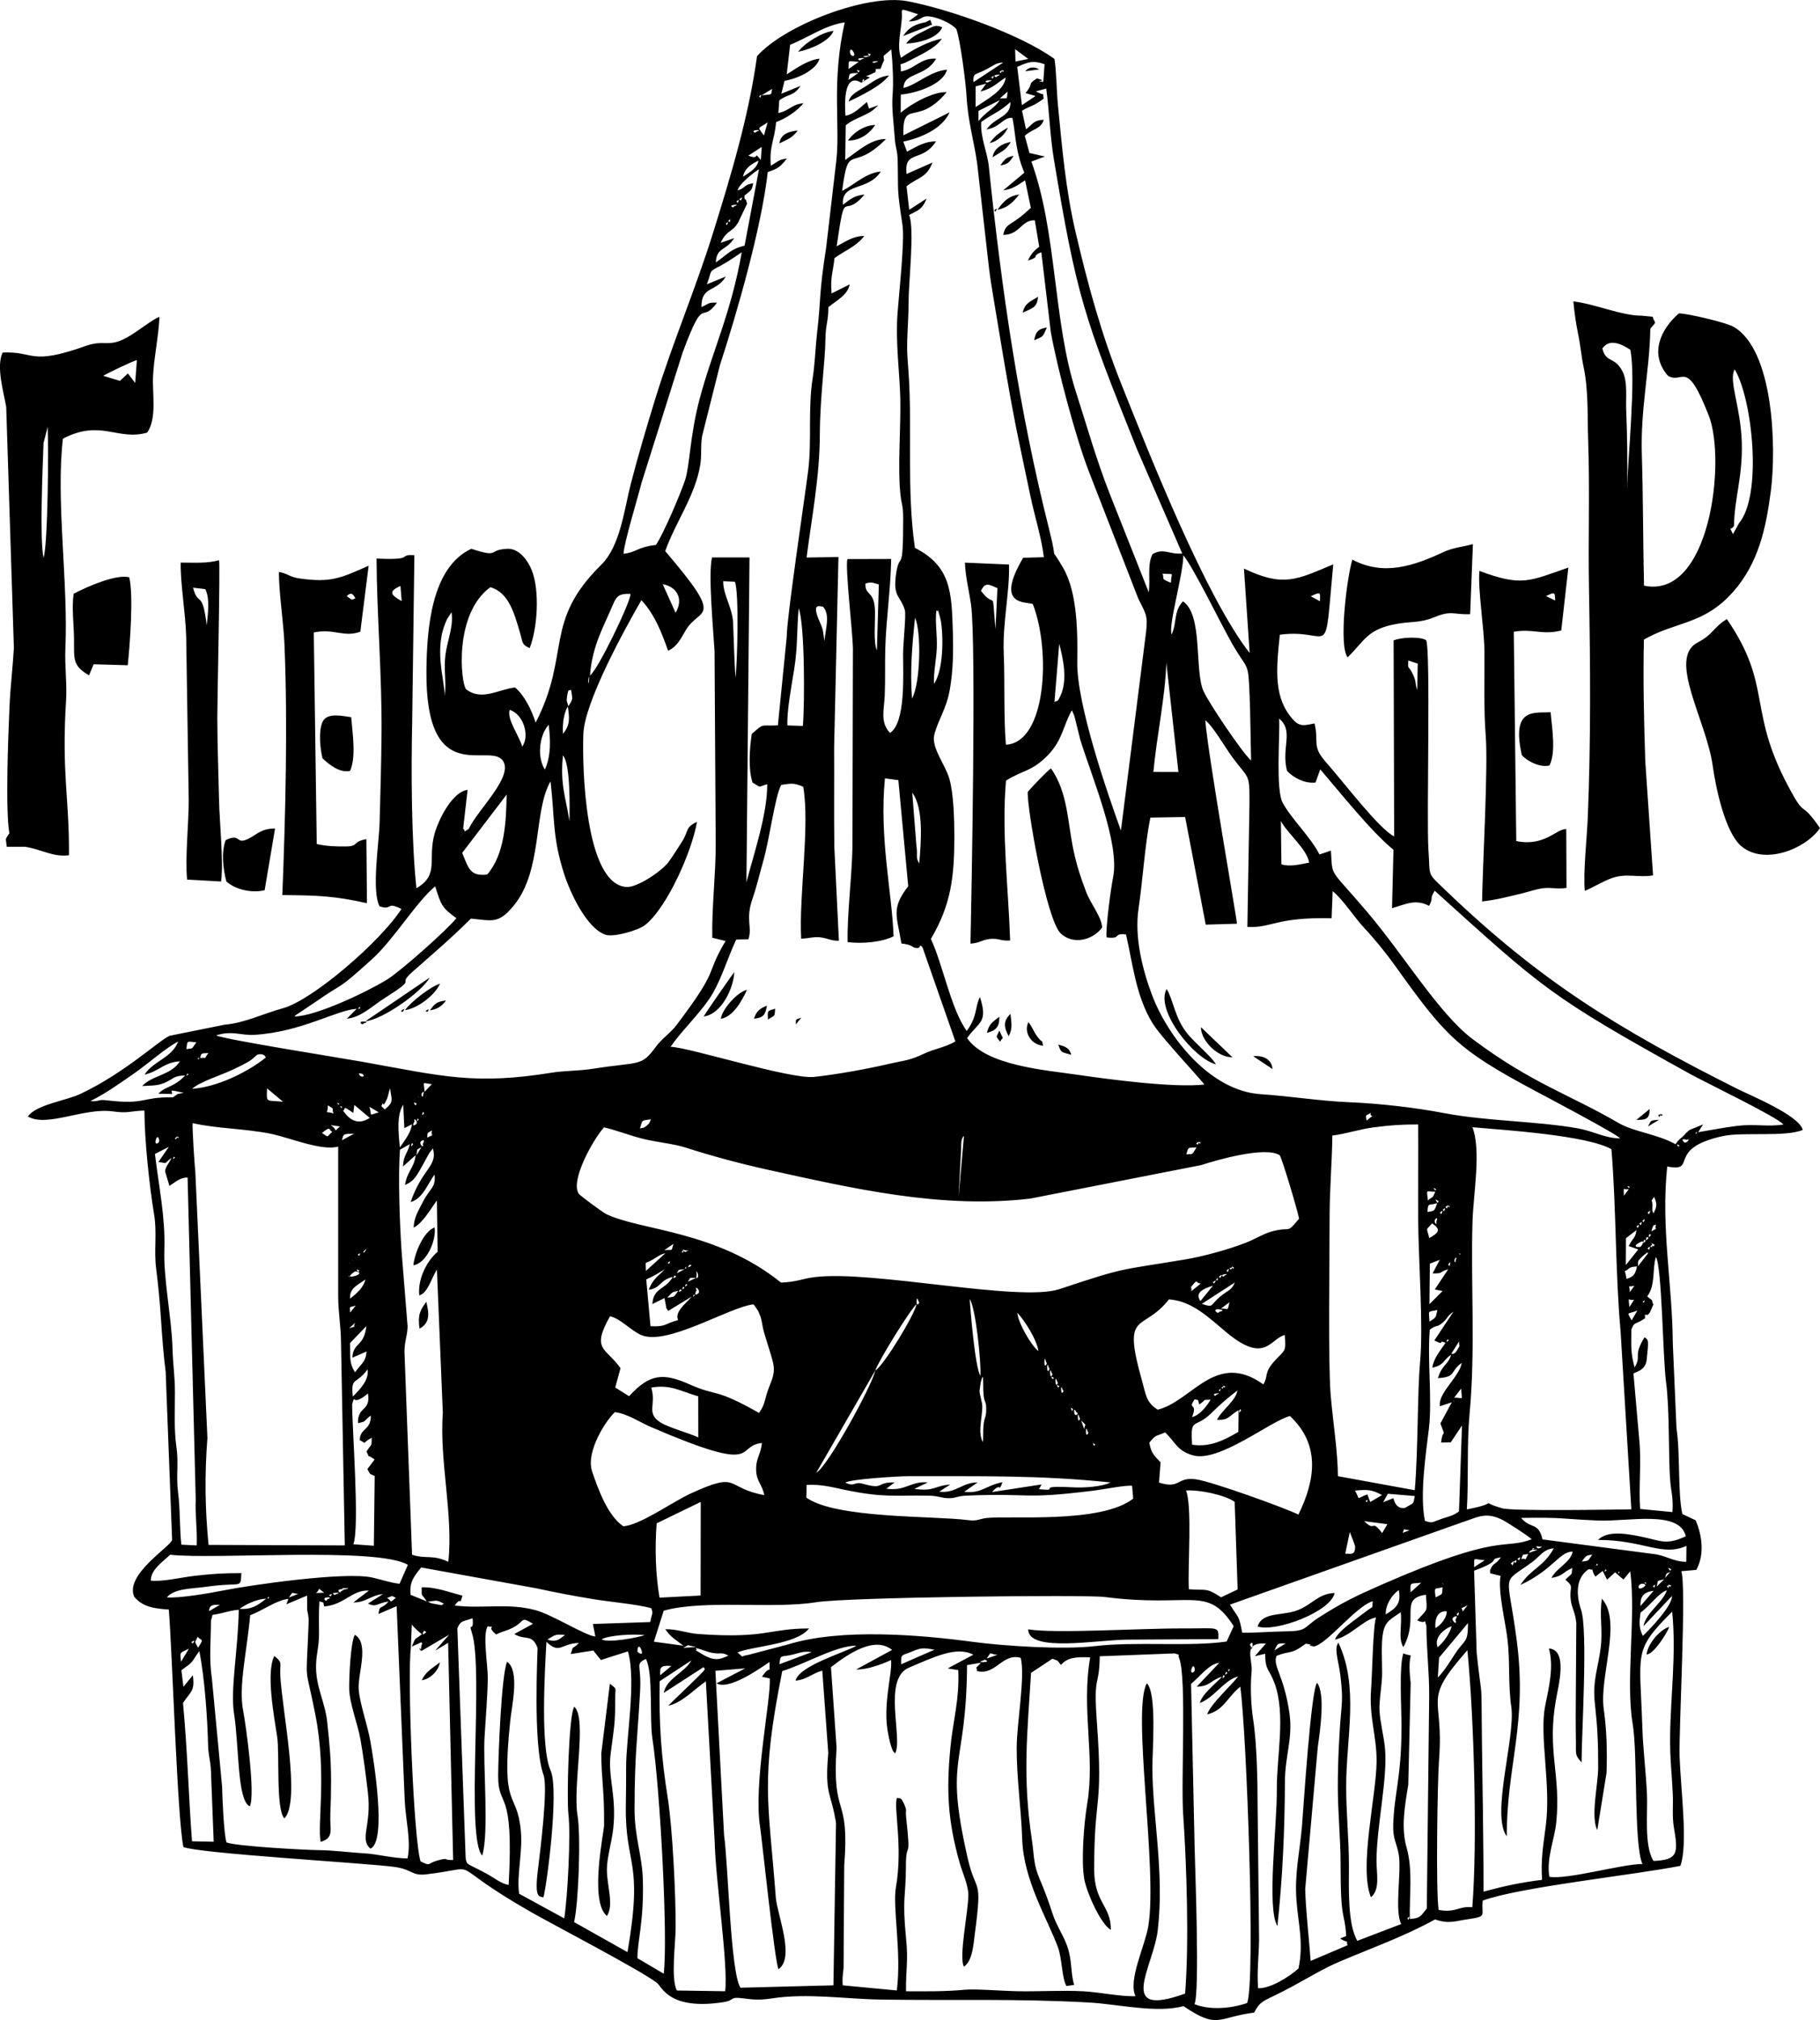 <svg xmlns="http://www.w3.org/2000/svg" id="Ebene_2" data-name="Ebene 2" viewBox="0 0 492.96 547"><defs><style>      .cls-1 {        fill: #000;        fill-rule: evenodd;        stroke-width: 0px;      }    </style></defs><g id="Ebene_1-2" data-name="Ebene 1"><path class="cls-1" d="M127.02,224.39l-2.21,2,.64-1.99,1.2-10.51c-4.05.48-7.72,7.7-8.89,11.7-2.09,7.18,1.42,11.19-4.97,14.93-1.36-12.85-1.44-31.7-1.15-44.8l.6-45.37c-4.9-.29.73,1.42-10.25.9.08,15.62,1.49,31.41,1.35,47.47-.07,7.93-.3,16.04-.52,24-.15,5.65-2.24,18.41-.01,22.7,3.65,1.19,1.59-1.42,5.93.71-5.66,8.81-24.1,24.72-32.14,26.9-5.09,1.38-10.57,4.05-15.73,4.44l-14.94,3.01c-3.14,1.45-11.97,9.94-24.05,15.69-4.02,1.92-12.02,2.9-14.32,6.15,5.02,3.07,15.22-2.47,23.08-1.36,4.21.59,4.48-.13,8.48-.23,0,7.76,1.35,20.55,2.62,28.13.83,4.94-.07,9.74.54,14.51.6,4.68,1.05,9.55,1.36,14.35.26,4.02.69,9.74,1.23,13.73l1.75,45.52c-.36,1.8-12.99,9.49-10.24,15.45,2.46,2.89,5.69,3.15,9.35,3.43.95,12.02,2.29,56.65,3.95,64.3,4.45,1.77,48.23,4.26,56.96,5.36,5.05.63,4.8,2.52,8.81,2.04,16.51-1.98,3.62-3.92,28.4,10.22,5.99,3.42,29.55,15.68,34.08,19.16,1.36,1.05,3.26,7.46,17.89,5.25,3.47-.53,1.5-1.58,5.57-1.04,3.02.4,4.57.46,7.67,0,9.73-1.48,19.86.17,29.54.32,19.48.31,36.21-.31,56.3.79,7.9.43,18.31,2.98,25.67.99,9.4,6.39,9.21,3,19.1,1.75,2.08-3.76,2.44-2.78,10.69-7.26,3.93-2.14,8.18-4.71,12.28-6.46,9.01-3.84,17.51-6.81,26.04-11.5,3.91,1.26,5.17.47,8.94-.07,5.44-.78,3.51-.99,3.99-5.04,9.91-3.66,40.9-6.91,53.53-9.41,2.11-5.76.11-20.44-.21-29.6-.24-7.07,1.91-46.18.46-50.19l4.06-.35c2.28-4.08,1.59-9.4-.18-13.43l-3.59-1.7c-1.27-5.56-.56-16.72-1.59-23.21l-1-22.99c-.12-16.6-3.27-31.12-1.51-47.91,8.49,1.67-.62-4.87,15.17-8.25,5.33-1.14,16.85.34,21.54-1.65-.98-3.96-14.16-9.32-17.94-11.22-32.13-16.18-53.11-28.99-78.94-53.79-5.09-4.89-3.97-3.38-4.5-10.7-.57-7.89.65-54.61-.64-56.91-1.64-1.04-6.94-.77-8.8.08l.15,53.07c-4.25-2.2-13.33-14.28-18.45-20.08-3.98-4.5-1.87-5.31-3.11-10.52-2.32.4-3.84,1.1-5.68-.89-5.35-5.76-4.8-13.18-3.73-23.14,14.39-1.89,11.88,8.57,14.47-19.05-10.01,4.21-13.52,6.23-24.19,1.14l1.55,22.87c-11.91-15.17-27.14-53.75-34.66-72.56-5.51-13.79-9.14-27.08-12.51-41.49-2.66-11.4-3.63-22.74-4.76-34.24-.38-3.88-.4-9.29-.94-12.57-9.2-6.69-28.65-13.53-39.82-15.64-11.01-2.08-33.25,6.47-40.74,14.88-2.25,16.28-7.03,32.2-11.96,48-4.69,15.01-10.96,29.76-15.52,44.51-2.27,7.36-4.8,15.86-6.71,23.29-1.81,7.05-2.84,16.84-8.04,21.96-15.71,15.46-8.13,24.02-17.74,42.72-1.01-3.24-2.95-7.31-5.57-9.53-4.35.44-9.07,3.8-13.29.46-1.44-1.85-3.31-20.4,6.59-27.61,5.04,1.41,6.52,7.24,8.02,12.27.86,2.89.4,3.19,2.63,4.23,2.13-5.41,2.76-15.45.61-21-1.04-2.68-3.47-6.05-6.63-5.9-5.64.25-1.8,2.57-9.79,0-10.88,5.07-12.03,21.84-12.15,32.88-.34,32.37,17.05,19.36,20.68,24.47,3.04,4.28-6.77,13.24-9.19,18.44h0ZM216.86,23.23c-1.97,2.95-3.32,2.09-5.79,3.95l-.24,3.44c3.28-.79,3.47-2.32,6.8-2.68-1.84,2.23-4.66,4.08-7.42,5.13-.38,4.73-1.9,6.58-1.42,11.82,2.15-1.29,2.14-1.68,4.34-1.95-1.79,2.26-2.43,2.74-5.17,3.64-1.71,14.93-8.14,37.5-12.96,52.29l-4.82,19.18c-.47,2.78-.07,5.08-.5,7.76-1.34,8.37-6.69,15.53-9.5,23.42,16.52,19.36,9.32,15.01,5.57,21.41-1.47,2.51-2.37,4.44-4.79,5.57-1.77-4.97-3.61-9.8-7.23-13.7-4.23,7.33-15.38,27.44-15.72,36.21-.35,9.08.43,40.64,11.62,41.46,3.05.22,9.65-4.36,11.44-6.74,1.05-1.39,2.63-3.93,3.59-5.42,1.99-3.08.81-3.92,4.12-5.48-1.24,7.58-7.89,22.97-13.97,27.88-1.95,1.57-8.68,3.44-10.82,2.69-5.17-1.79-9.61-11.52-11.21-16.51-3.2-10-2.5-15.04-3.66-25.03-4.74,8.19-2.02,24.15-10.1,33.82-4.01,4.8-5.66,3.93-11.47,3.35-5.38,5.37-10.13,9.38-15.8,14.39-4.8,4.25,2.28.88-7.75,7.27-3.39,2.16-6.06,5-10.09,5.47l2.71-2.69c-5.56.32-14.92,6.28-27.73,7.04-3.63.22-6.05-1.24-10.35.15,2.34,1.14,33.97,6.13,39.57,7.14,22.02,3.96,30.36,6.32,51.46,2.94,3.39-.54,7.33-.46,10.94-1.03,12.97-2.04,13.1-.47,17.2-6.05,1.58-2.15,3.84-3.57,5.51-5.77,12.14-16.04,7.49-13.01,13.31-22.8l-3.6-.87c-.17-7.97.93-17.05.93-25.17l-.32-52.51c-.32-5.54-1.77-20.92-.68-25.3h10.15s-.83,87.97-.83,87.97c1.94-7.56,5.7-18.48,5.63-26.57-2.78.78-1.31,1.11-3.98-.45-1.21-3.76-.79-9.15-.21-13.15,3.5-3.07,2.17-2.08,7.08-2.33l2.39-23.94c.05-5.57,4.75-36.7,5.82-45.09,1.02-8.03-.12-16.71,1.23-25.11.58-3.62.71-8.01,1.12-11.61,1.23-10.66.46-10.46,2.53-23.75l2.74-23.48c1.08-9.35-1.37-21.42,2.28-37.38-5.3.75-9.75,4.02-14.8,6.08l-.92,8c2.7-1.74,5.91-3.97,8.9-4.25-1.01,3.25-6.19,5.45-9.49,6l-.87,3.5,5.22-2.14h0ZM97.61,272.89c.06-.06-.21-.22-.21-.14,0,.03-.09-.06-.09-.06.02.01-.73,1.13.3.2h0ZM244.06,15.65c2.93-2.07,7.49-4.55,11.07-5.17-1.93,2.77-6.01,4.42-9.01,6.04-3.02,1.64-2.01-.23-2.12,2.83,3.89-.67,5.25-3.73,9.56-3.46-2.95,5.1-8.8,3.6-8.83,7.94,3.74-.95,7.13-4.53,11.77-4.97-1.07,4.13-8.65,6.46-12.51,6.74l-.03,4.95c2.76-2.43,8.95-5.84,12.45-5.58-8.13,9.65-11.93,1.46-11.73,11.68l12.54-6.23c-2.09,4.57-7.89,6.93-12.56,7.94l1.01,2.71c2.9-1.55,4.88-2.78,7.86-2.8-3.7,5.88-8.7,2.11-7.99,8.85l7.04-3.11c-1.66,4.25-3.93,3.94-7.04,6.44l.72,6.36,4.72-3.05c-1.22,3.1-2.53,3.27-4.74,4.44,1.54,3.66-.15,18.19-.14,23.5,0,3.68-.28,7.35-.37,10.4-.1,3.42.08,4.87.33,8.32,1.13,16.03-.57,31.87,1.75,47.93,9.72,4.95,9.95,11.93,10.27,22.55.16,5.33.11,10.48-.8,15.74-.93,5.38-3.22,8.32-4.23,12.36-.85,3.41,3.09,8.25,4.1,11.89,1.18,4.24,1.33,11.08,1.34,15.55,0,10.87-.83,18.48-6.36,27.81,3.2,6.73,5.48,19.17,9.73,24.92,2.99-4.17,2.1-6.23,3.56-9.19,2.27,7.04-.31,6.65-3.48,11.11,5.06,7.45,21.15,8.67,29.86,9.94,8.74,1.27,26.13,3.58,34.37,2.65-.3-.8-11.38-12.43-13.89-16.44-4.59-7.34-5.41-16-7.29-24.21-3.68-.43-1.06,1.35-5.27.8-.31-2.3,1.19-13.44,1.76-16.19,1.93-9.28-5.85-27.41-8.91-37.45l-1.33-5.39c-.41-1.48.17.3-.37-1.25l-.55-1.22c-2.3,4.03-2.48,7.93-6.31,11.97-4.47,4.7-6.97,4.18-11.53,7.09-1.23,14.03.67,29.31,1.12,43.28-2.75.19-3-.69-5.62-.4-1.94.21-2.64,1.12-5.12,1.25.23-10.75,1.62-81.33.15-91.77-.55-3.91-1.5-7.4-1.65-11.4l11.94.52c.2,7.57-1.78,15.8-1.43,24.08.34,8.08-.06,16.91.58,24.71,10.97-.55,12.23-25.5,7.29-38.1-2.12-.7-10.31.52-2.61-12.52l5.61-.16c-.7-5.61-2.56-11.28-3.67-16.68-1.18-5.72-2.47-11.57-3.64-17.37-2.38-11.84-4.26-23.81-6.27-35.74-.43-2.56-.95-5.75-1.28-8.45l-3.2-28.32c-.85-6.1-2.51-11.42-2.87-18.16-.19-3.58-1.71-15.38-2.77-18.27-1.2-1.45-4.12-2.7-5.83-3.15-4.22-1.12-2.9,1.02-7.11,1.05l2.58-1.92c-5.44-1.73-4.26-1.77-4.4.92-.18,3.48-1.42,7.66-.26,10.79h0ZM243.87,23.98l.22.22s-.15-.3-.22-.22h0ZM225.07,451.42l1.52,21.8c-1.31,19.74,3.62,12.11,2.07,32.04l-.17,27.46c-.07,1.75-.42,2.38-.23,4.88l14.65,1.39c1.33-10.4-1.2-22.52-.24-27.96,1.97-11.19-.77-22.16.32-24.21.7.38.91-.58,1.96,1.84.79,1.82.27,1.45.47,3.28,1.45,13.18-.05,5.65-.05,13.52,0,8.17-1.06,8.35.05,19.49.63,6.27-.08,8.08-.02,14.26,5.32.03,10.79.08,16-.42,2.76-.27,10.62.37,14.73.42,5.68.07,11.6-.29,17.28,0,4.39.23,10.23,1.5,14.15,1.32-2.06-4.39,2.53-13.42,3.46-18.92,2.6-15.37-4.52-58.61-.39-65.78,2.74,2.54,1.51,18.16,1.5,22.64,0,13.34,3.3,28.4,1.46,44.2-1.17,10.03-11.48,24,7.41,17.16,1.09-13.72.42-34.82-.53-48.6-.63-9.11.97-36.84-1.05-42.12-.58-1.53.69-.72-1.29-1.39l-20.25.78c-.15,8.96-1.77,4.24-.77,17.97,1.73,23.84-.76,19.03-.74,39.76,0,9.05,4.59,9.78,4.51,16.36-2.8-1.63-6.53-10.12-7.18-13.69-.92-5.04-.08-15.34.76-20.33,2.23-13.17-1.64-25.65.83-39.78-4.19-.18-6.28.14-7.92,2.07-1.31-1.63-.48-.94-2.31-1.7l-5.79,3.83c-1.04,16.89-2.35,28.13.25,45.4.66,4.4.33,6.39,2.14,10.57,1.33,3.07,2.43,6.12,3.45,9.27,1.06,3.28,2.87,5.67,3.97,8.8,1.37,3.91.86,7.22,1.87,10.45l-2.1.31c-1.28-2.3-1.16-7.42-2.29-10.48-2.89-7.82-9.31-18.07-9.69-29.29-.29-8.54-1.49-16.01-1.49-24.78,0-6.52,2.37-19.35,1.08-24.32-4.99-1.39-6.77,4.87-11.83,3.58-.08-1.69-.79-.12,1.08-2.26l-3.77.64c-.22,28.48-6.23,24.11.14,52.18,2.29,10.11,4.08,4.71,1.99,20.35-.39,2.95-.6,7.52-2.98,9.14-1.48-2.65,1.24-15.04,1.19-19.51-.03-2.62-1.63-6.08-2.35-8.6-3.25-11.49-3.61-19.68-2.51-31.17.71-7.48,2.46-12.74,2.14-21.03l-2.88-.45,6.95-3.71c-4.49-2.44-10.75.67-17.43,3.49-7.26,3.06-1.55,19.26-3.76,23.25-.64-.92-.39,0-1.09-2.04-.35-1.02-.52-2.07-.73-3.03-1.7-7.86,1.18-16.73.72-20.23-2.55,1.19-6.71,2.68-9.43,2.54l9.72-5.28c-4.72-3.82-11.76.96-16.55,4.66h0ZM266.37,450.08c2.1-.01.2-.97.06-.49,0,0-1.89.5-.06.49h0ZM270.13,448.11c-2.46-.23-1.39-1.18-2.88,1.01l2.88-1.01h0ZM238.52,18.64c-2.43.13-.81-.18-1.5.94l-1.4.65c-1.49.7-1.5.05,0,.75l-2.34,1.42c-5.01-3.06-4.45,6.51-4.28,8.95,2.44-.48,3.77-2.12,5.82-3.72l.56,1.78,2.48-.93c-2.33,2.83-6.07,3.17-8.79,5.45l-.14,9.38c3.27-2.24,7-5.77,11.04-5.66-9.5,9.57-10.06.22-11.88,14.06,3.64-1.92,6.39-4.85,10.49-5.27-3.54,5.51-10.76,2.84-10.27,9.02,2.25-1.78,3.34-2.52,5.85-2.78-6.1,7.27-5.04-3.08-7.55,14.03,2.43-1.34,4.71-2.87,7.48-2.8-2.31,2.95-5.06,3.81-8.06,5.98-.44,4.03-1.15,5.05-.79,9.57l4.9-2.45c-.54,2.93-3.65,4.38-5.77,6.17,0,3.8-.73,4.77-.78,8.26-.09,6.95-1.49,15.72-1.53,26.29-.05,11.63-2.24,22.59-3.59,33.24l8.63-.14-1.17,51.63c.06,9.01-.07,17.99.06,27l1.23,25.29c-2.47-.06-2.53-.53-4.72-.89-1.95-.32-3.38.26-5.5.32-.63-11.66,2.41-30.61.56-41.14-2.6-1.11-3.17-.9-5.98-.5-1.76,3.47-3,14.14-4.93,20.93-.97,3.41-1.67,6.52-2.84,9.91-1.97,5.67.02,7.53-1.09,10.95l-3.33.1c-2.45,5.29-4.24,11.63-7.37,16.2-2.85,4.16-7.93,9.14-10.39,12.83,4.62.02,32.37,8.85,38.88,8.15,6.36-.69,14.25-2.13,20.47-3.57,4.22-.98,5.21-.79,9.3-2.72,2.89-1.36,5.73-1.69,8.49-3.32l-8.92-25.53c-1.34-1.3.15.59-2,.18-.78-.15-.68-.83-3.7-1.17-1.14-7.29-2.94-9.39,1.85-15.49l-2.67-28.74-3.64-.48c-1.55,16.03,1.85,30.43,2.35,42.76-3.26,1.65-8.65,2.06-12.45,1.58-.16-7.49,1.13-17.41,1.3-25.64l.13-54c-.06-4.13-2.18-22.24-1.48-24.08l11.84-.03c-.12,8.07-1.35,16.08-1.59,24.11-.13,4.26.03,8.49-.15,12.76-.17,3.99-1.31,7.35,1.43,10.25,4.26-2.85,3.54-15.58,3.54-21.51,0-2.58.84-10.53.48-11.75-1.13-3.9-3.31-3.38-2.38-9.79.98-6.75,1.95,1.08,1.92-15.23,0-3.19-.43-3.62-.71-6.03-.84-7.18.1-18.49-.07-26.23-.15-6.9-1.34-15.19-.74-23.21.39-5.27,1.98-19.66,1.33-23.83-1.59-10.3-1.1-8.8-1.3-17.45-.07-2.99-.62-3.38-.78-5.96-.25-3.99-.91-8.13-.59-11.85.27-3.19.04-8.32-.36-12.26l-2.08,1.75c.08,2.59.63-.57-.82,3.5h0ZM234.1,21.72c.07-.07-.22-.3-.22-.2,0,.04-.09-.08-.09-.08.02.02-.73,1.31.31.28h0ZM237.87,15.74l.21.24s-.13-.31-.21-.24h0ZM237.12,16.6c-1.73.15-.22.62-.08.32,0,0,1.67-.46.08-.32h0ZM235.64,17.44c-.47.33,1.09-.76,0,0h0ZM211.54,347.31c4.48-.19,5.55-1.05,9.15-1.49,15.67-1.93,55.45,6.85,66.26,3.26,18.21-6.06,15.7-4.98,34.02-8.03,5.06-.85,11.63-2.67,16.42-4.51,2.61-1,4.82-2.51,7.37-3.16,5.21-1.32,3.52.9,7.1-3.37-.28-1.83-4.54-16.15-5.24-17.2-3.91-2.44-16.76,1.21-21.3,2.69l-46.25,9.06c-24.11,2.86-48.21-2.76-71.37-7.87-6.8-1.5-15.07-3.69-21.89-5.91-3.19-1.04-7.54-1.43-11.23-2.3-3.96-.93-7.66-2.48-10.99-3.2-2.81,3.06-9.26,14.48-6.81,17.99.39.55,6.53,5.05,7.35,5.45,9.17,4.51,29.86,4.42,47.4,18.58h0ZM335.04,250.13l-8.46.25-5.58-29.14-9.42.16c-1.51,7.45-2.03,16.83-3.19,24.57-1.17,7.78,1.06,16.59,3.62,23.4,4.48,11.88,16.02,26.03,29.37,26.91,7.92.52,16.19,1.87,23.94,2.18,8.01.32,17.88,1.43,25.64,2.92,11.62,2.24,25.37,2.19,36.4,4.16,4.35.78,7.23,2.66,11.49,2.73-.92-1.19-19.72-11.1-23.11-12.91-21.06-11.23-24.24-14.79-37.99-34.02-2.23-3.12-5.49-7.15-8.07-9.88-2.98-3.15-5.63-7.57-8.72-10.17l-.28,7.35c-15.32-.31-16.1,2.69-22.82,2.36l.57-33.51c.04-8.39-.2-6.38-4.74-12.58-1.88-2.57-5.11-8.26-7.24-9.88.86,10.16,8.68,54.4,8.59,55.11h0ZM445.83,310.45l-6.8-2.44,6.8,2.44h0ZM56.5,418.34l36.89.14-1.02-54.76c0-4.43-.76-8.13-.77-12.74v-40.5c-4.52,1.26-13.18-2.44-18.26-3.47-7.05-1.43-14.59-1.37-21.16-2.88-.15.9.51,11.51.71,12.87l3.29,72.36c-.77,9.98-.66,19.13.31,28.98h0ZM397.31,408.73c10.12-1.94,2.21-2.4,9.6-.3,2.91.83,30.8.33,34.95.28l-2.9-48.02c-1.47-16.22-1.16-33.3-2.49-49.5-6.63-3.77-28.84-5.18-37.65-5.95,2.41,6.27.25,18.07.02,25.49-.51,16.56.84,34.87-.81,52.28-.75,7.96-.23,17.23-.72,25.72h0ZM446.99,89.01l.62-2.41-2.92-1.12c-5.24.08-12.75-3.21-18.53-3.86.23,2.56.69,6.02,1.22,8.5.7,3.28.91,6.18,1.53,9.17,1.38,6.6,1.01,12.84,1.25,19.69.47,13.43-.02,27.22.23,40.74.37,20.51.51,41.17-.33,61.68-.22,5.37-1.29,15.01-.8,19.84,2.41-1.03,5.08-2.68,7.41-3.49,3.95-1.37,7.09-.02,11.07-.71l-2.1-30.81c-.37-11-.62-22.04-.38-33.04,8.81-5.03,16.19-3.93,24.16-12.92,6.83-7.71,8.9-17.11,10.22-27.26,1.55-11.99.73-38.23-10.04-44.49-2.14-1.24-12.7-3.67-14.87-3.66-4.97,4.34-8.08,11.02-2.94,16.91,4.15,2.39,4.86-5.08,11.05,10.78,4.74,12.16.34,49.83-17.55,46.04-.27-11.89-.22-23.69-.59-35.62-.38-12.27,2.12-22.71,2.3-33.97h0ZM339.91,448.44l2.98-3.41c-6.5-.32-3.52,4.09-3.89,7.72-.37,3.62-.18,9.02.41,12.73,1.03,6.53,1.23,17.07,1.22,23.5l.4,36.09c-.05,4.37-.61,8.77-.27,13.31,3.25.15,8.26-2.96,10.95-5.34,1.44-6.92-.07-11.94-.56-18.54-.55-7.4.96-13.24,1.52-20.26.4-5,2.42-36.47,4.06-38.57,2.3,3,.83,12.97.2,17.37l-3.4,38.45c.11,5.65,1.05,13.55,1.47,19.5l9.99-4.24c-.61-2.17.84-.05-2.02-1.83l1.65-.66c-.39-7.01-1.53-3.17-1.51-19.54,0-7.11-.76-13.81-.75-21,0-6.54.37-14.5.98-20.99.3-3.23.13-5.57-.28-8.98-.5-4.16-1.8-7.24-.55-8.94,5.67,11.98,2.11,25.74,2.11,38.91,0,7.43.76,14.32.75,21.75,0,5.69-.41,15.54,2.28,20.08l11.89-4.55c-1.86-3.44.04-13.83-.63-18.51-.49-3.37-1.67-4.3-1.55-8.25.28-9.06,2.25-12.53,2.25-27.01,0-4.46-.69-15.95.49-19.51,3.75,1.49.81-1.91,1.99,8.01l-.65,27.58c-.93,5.69-2.01,11.59-.44,17.06,1.71,5.97.74,13,.85,19.28,2.77-.28,2.74-.49,4.61-2.85l.65-57.81c0-6.58-.74-12.31-.76-18.75-1.01-2.91.74.03-2.49-1.48,2.94-3.3,2.7-2.07,2.36-6.93-7.35,1.05-1.72,6.1-6.1,14.18-1.48-2.31-.31-5.68-.72-9.44-2.56,1.81-4.12,2.36-4.76,5.39-.6,2.85-.27,7.93-.28,11.03,0,3.47-.89,7.43-.7,10.42.19,2.97,1.14,6.72,1.46,9.81.83,8.07-2.27,21.28-2.29,30.77,0,3.19,1.06,7.73-1.51,9.76-3.28-8.19,1.46-27.39,1.54-36.75.06-6.82-2.07-12.06-1.49-19.52.29-3.7.53-17.45,1.35-19.48-3.27.46-6.77,4.95-11.14,6,.84-2.37,5.37-5.25,8.25-7.52,2.48-1.96,1.75-.53,1.98-2.89-4.54,1.35-12.34,11.58-15.92,12.26-2.87-.57.96-.34-2.21-.76-4.23,3.14-4.03,1.74-7.9,3.28-1.16,2.73,1.97,5.08,3.48,15.56.96,6.7-1.19,11.6-1.22,18.32-.08,13.68-.62,25.92-2.04,39.3-2.97-4.79-.08-27.12-.16-37.04-.07-8.7,2.48-20.25-.6-28.67-1.53-4.18-2.5-3.21-2.56-8.02l-2.79.65h0ZM381.22,519.47c-.08.09.2.18.2.3,0,.05.09.13.08.12-.02-.02.65-1.56-.28-.42h0ZM339.28,445.48c.1-1.51-1.24.2-.52.13,0,0,.38,1.93.52-.13h0ZM355.29,444.41c.22-.22-.41.41,0,0h0ZM403.62,425.99l-.02-.79c1.03-2.38,1.24-1.14,2.95-3.51-4.03.72,1.02.59-7.28,3.63l.7,22.35c1.55,14.34,1.23,5.4,1.4,21.86.14,13.43.48,28.74.45,42.7,5.46-1.48,10.1-2.49,15.85-3.19-.34-5.79.3-8.99,1.03-14.76,1.43-11.26-1.82-24.16-.17-32.39,1.01-5.04,2.39-10.57,1-15.5,5.23.34,2.54,10.25,1.9,13.91-2.45,14,1.39,20.21.1,33.13-.47,4.7-2.72,9.69-1.88,14.78,4.94.82,19.19-3.37,25.22-3.47-2.38-5.16-1.25-29.68-2.64-37.87-1.98-11.61.92-28.97-.66-41.39l-1.85,2.24-2.27-1.96-2.17,2-1.19-2.38-1.98,1.56c-1.58-2.55.21-1.71-1.86-2-3.54,2.41-3.33,7.05-2,10.99,1.89,5.58.12,33.94.13,41.31-1.81-2.03-1.51-2.21-1.53-5.44-.02-2.51-.08-5.04-.06-7.55l.16-24.84c-.35-2.99-1.15-3.79-1.47-5.97-.56-3.82,1.12-3.54-1.49-5.67,1.98-2.01,1.64-.93,1.88-3.18-2.77,1.2-2.32,2.12-5.65,2.7,1.34-2.72,5.17-4.16,5.76-7.15-3.69.04-5.09,4.77-14.16,9.05,2.78-4.38,6.2-4.77,9.04-9.93-2.91.27-3.57,2.06-5.94,3.79-8.52,6.22-6.61,2.02-4.11,21.1,2.96,22.55-2.74,34-2.7,53.11-4.36-5.94,2.42-26.88,1.23-35.09-.89-6.12-.3-12.27-1.04-18.36-.56-4.61-2.67-13.33-1.85-17.07l-2.85-.72h0ZM432.05,424.49l-.17-.21s.11.28.17.21h0ZM432.79,423.66c.06-.06-.18-.24-.18-.16,0,.03-.07-.07-.07-.07.01.01-.59,1.07.25.23h0ZM435.12,425.22c.06-.06-.2-.27-.2-.18,0,.04-.08-.08-.08-.07.02.02-.64,1.16.28.26h0ZM438.67,425.78c.05-.06-.16-.24-.16-.16,0,.03-.07-.07-.06-.07.01.01-.51,1,.22.23h0ZM402.16,422.49c-3.53-.31-2.73-.95-2.9,1.87l2.9-1.87h0ZM92.95,430.31c.62.33,2.21-.57.81-.23-.02,0-1.66-.23-.81.23h0ZM92.37,430.34c-1.52.13-.12,1.39,0,.55,0-.01,1.67-.69,0-.55h0ZM90.87,431.31c-1.52.07.04.88.06.4,0,0,1.9-.5-.06-.4h0ZM89.04,431.99c-.12.07.37.05.37.19,0,.06.16.08.15.08-.03-.02,1-1.1-.53-.27h0ZM88.62,432.56c-1.61.11-.15,1.48-.02.58,0-.01,1.71-.7.02-.58h0ZM77.56,434.42l.56-1.46c-3.27.33-6.99,3.18-10.36,4.42-.88,9.85-3.17,19.1-1.93,25.67.85,4.54,3.37,22.87,1.84,26.08-3.45-1.45-2.88-16.21-4.28-25.13-1.04-6.62,1.1-17.17,1.28-28.1-1.62.14-2.59.4-4.3.83-4.1,1.03-2.28-.18-3.23,2.01,0,5.06-.55,10.66.23,15.54l2.78,29.43c.09,3.27.44,12.57,1.19,15.19,2.47,1.03,21.11,2.05,25.06,2.09,4.13.05,8.28.64,12.46.88,3.33.19,7.73,1.36,11.53,1.37,1.01-4.81-.55-10.56-.77-15.72l-2.19-52.59-4.91,2.11c.33-2.73.68-.98,2.73-3.38-3.06.39-3.26,1.73-5.58.56l4.04-2.55c-3.18.25-4.46,2.25-8,2.26l4.2-3.21c-4.47-.29-6.58,3.81-12.07,4.29-.5-1.19.3-.93-1.32-1.38-.22,2.93-.1,5.92-.11,8.89-.01,3.39-.7,5.08-.8,8.21-.19,6.01,2.46,10.01,3.04,15.76.61,5.96,1.01,9.64,1.02,15.73,0,3.16-.06,5.88-.2,9.03-.18,4.18,1.15,6.38-2.61,7.5-.98-4.31,1.7-18.38-1.42-34.33-2.91-14.88-2.56-6.91-1.88-24.19.09-2.41.05-2.02-.36-4.31l-.02-3.86-5.61,2.36h0ZM107.22,432.69c-1.31-.75-.88-.49-2.41.05,1.68.81.24,1.6,2.41-.05h0ZM72.12,432.9c-2.42.07-5.53,1.49-7.25,2.76,3.4.2,4.79-.89,7.25-2.76h0ZM72.94,432.62c.06-.05-.2-.21-.2-.13,0,.03-.08-.06-.08-.05.02.01-.66.89.28.19h0ZM80.78,431.61c-2.18-.22-1.16-.83-2.55.98l2.55-.98h0ZM456.77,306.73l.85-.75,3.67-1.5-1.34,2.11c3.33-.54,6.75-1.25,10.67-1.73,4.64-.56,8.28.32,12.43-.36-1.48-1.93-21.27-11.47-25.27-13.68-38.21-21.18-39.7-23.03-69.19-49.62-1.6,2.65-.1,1.41-1.52,4.1-3.69-1.97-6.33-.42-10.03.62l.39-15.81c-6.1-5-14.27-15.29-19.83-21.78l-1.28,3.56c-2.8.38-6.09-1.31-7.73-3.18-1.62-6.28,1.95-10.71-2.12-14.12.22,5.04-.97,19.22.95,22.78,2.39,4.44,7.39,9.03,9.98,14.01l3.09-1.05c.5,7.52-.64,4.3,9.84,16.64,9.87,11.62,19.51,27.65,28.58,34.44,16.06,12.01,26.17,14.92,39.5,22.69,4.16,2.42,10.34,2.93,15.41,5.73,1.49-2.05,1.45-1.26,2.93-3.13h0ZM459.22,306.83c-.05.05.17.08.17.15,0,.03.07.07.07.06-.01-.01.55-1-.24-.22h0ZM456.12,309.26c.67.69,1.95-1.38.8-.6-.02.01-2.01-.64-.8.6h0ZM454.62,310.48c.07.07.2-.32.21-.22,0,.04.09-.09.08-.09-.02.02-1.35-.74-.29.32h0ZM123.88,440.98l2.25,62.25c.39,1.99.27,1.19,5.63,4.12,2.26,1.24,4.11,2.8,6.01,3.06,1.51-27.05-2.89-20.26-2.84-29.66.03-5.1.86-27.37,2.43-30.77,3.47,2.43,1.27,11.93.86,15.82-2.64,24.95,1.8,18.65,2.85,29.95.55,5.86-1.19,12.16-.46,17.05l12.22,6.67c.89-5.71,1.82-22.56,1.12-28.33-.46-3.81.06-26.86,1.6-28.98,3.55,3.24-.49,21.34.88,29.49.93,5.51.28,23.69-.93,28.83l14.46,8.13c4.37-25.29-.66-23-.45-39.64.05-3.51.1-6.99.08-10.51-.03-7.73,2.81-23.28.49-31.29l-7.33,2.34-2.04-2.57-6.12.95c.9-2.82.05-.82,2.21-2.99-4.88.08-5.12,3.2-8.8-.32-.42,7.62-1.67,28.63,1.13,34.84,2.45,5.45-1.29,33.1-1.99,34.42-.98-.54-2.45.63-1.44-7.55.66-5.33,2.78-22.24,1.52-25.67-2.98-8.1-1.54-34.02-1.62-34.4-1.57-3.98-3.24-1.88-6.31-3.74l5.07-2.78c-3.24-1.93-2.18-.98-4.68.61-1.91,1.21-3.3,1.29-5.3,2.28-3.11-2.6.65-1.79-2.27-2.2-1.46,2.09.05,10.54.01,14.08-.06,4.74-.57,10.85-.87,15.75-.47,7.76,1.26,26.21-.64,32.24-4.53-4.83.44-50.16-2.78-60.28-1.07-3.36.58.23.18-3.98-2.64.93-3.29.6-4.15,2.77h0ZM134.29,440.05c.65-.56-1.11.96,0,0h0ZM144.67,443.02c.48-.34-1.16.81,0,0h0ZM153,442.7c-2.69-.18-2.48-.06-4.72,1.25,1.93.74,3,.31,4.72-1.25h0ZM2.54,225.64l-.2,3.21c3.47-.47,1.72-.77,4.51.46,4.38.67,7.57,2.86,11.83,2.28.11-15.64-2.03-22.04-.78-42.01.28-4.46-.4-9.26-.19-14.02.81-17.66-2.63-40.18-.67-56.77,10.31-5.38,14.85.68,22.83-1.65,2.68-3.86,1.36-10.56,1.58-15.2.26-5.33,1.5-10.7,1.74-16.14-1.74.56-5.86,3.95-8.71,5.54-5.26,2.93-6.11.51-11.2,2.32-15.4,5.48-13.83,1.38-22.57,1.81-1.76,3.76.18,10.3.97,14.68l2.08,65.32c-.3,5.19-.95,10.48-1.18,15.77-.33,7.56-1.17,27.89-.04,34.38h0ZM270.78,26.68c2.43-.21,1.79.53,2.15-1.88l-2.15,1.88h0ZM265.03,30.03v2.75c2.18-2.67,4.19-3.32,5.76-5.65l-5.76,2.9h0ZM278.43,70.55c.85-1.84,1.65-2.67,3.05-3.75l-1.2-7.15c-3.72-.09-3.96,3.9-8.54,3.96.48-2.38,1.17-2.46,3.33-3.92,1.96-1.33,2.55-2.01,4.14-3.4l-1.56-7.46c-2.31,1.52-3.5,2.4-5.91,2.7l5.71-4.76c-2.66-6.29-2.43-11.88-3.26-14.86-2.44-.21-3.24,2.54-6.99,3.14,2.56-3.58,6.52-3.18,6.49-7.41-3.3,2.93-4.72,3.05-7.91,5.39-.28,4.23,1.63,8.04,2.05,12.03,3.45,33.32,8.16,65.88,16.37,98.41,2.62,10.39-.37,3.12,3.82,10.41,3.85,6.7,3.88,17.65,3.76,25.36-.17,11.33,8.02,35.14,11.83,45.66l6.78-53.52c.61-4.89-.13-5.23-2.09-9.31l-13.43-34.54c-3.47-8.97-8.55-27.93-10.27-37.76l-2.55-21.48c-2.94,1.2-.03,1.14-3.59,2.26h0ZM360.88,307.49c-.09,7.34-.76,14.78-.75,22.5.01,11.01-.45,38.91.31,47.97.57,6.68,1.93,15.38,1.94,21.77l20.82,3.8c.94-11.16.69-26.51,1.43-34.52.93-10.05-.46-28.3-.51-39.02-.05-8.61.08-16.96,0-25.5-4.98,0-7.39.2-11.98.78-4.02.51-7.42,1.75-11.26,2.22h0ZM211.88,452.5c-6.03,30.2-3.71,35.09-1.76,61.23.35,4.66,5.3,16.41.74,19.49-1-1.75-4.56-35.91-4.98-38.49-1.86-11.61,2.96-34.56,2.63-40.24l-2.13-.43c2.42-3.71,2.04-.04,2.05-4.01-2.75,1.86-11.06,7.73-14.35,5.77l7.77-4.05-8.08.66,2.35,44.55c1.11,7.5,1.72,37.27,4.45,41.27l25.17-.65.7-43.96c-1.33-8.49-3.12-7.35-2.1-18.92l-1.62-22.34c-2.87.8-4.13,2.42-7.23,2.72.85-3.99,13.13-7.57,16.48-9.43-5.06-.3-14.57,5.24-20.08,6.82h0ZM179.77,436.15l-2.66,8.4,7.98,1.08c-1.88-1.53-3.39-2.2-4.89-4.46,3.05-.1,6.03,1.1,8.93,1.3,18.43,1.32,18.87-1.48,30-1.51-3.31,4.4-15.75,4.82-19.39,6.53,2.16,1.61.21,1.05,3.11.59l10.81-2.85c14.22-4.34,35.56-2.56,49.83-.64,8.3,1.12,24.41,2.17,33.02,1.16,11.27-1.32,25.68.22,35.74-1.25l1.9-4.15c-7.21-11.32-11.34-4.86-34.98-7.91-5.1-.66-69.65.04-78.18,1.43-11.56,1.88-30.38-.78-41.21,2.28h0ZM185.05,446.22l3.51-.23c-3.19-.57-1.42-.79-3.51.23h0ZM197.29,448.3c-2.05-1.03-1.86-.3-4.26-.71-1.56-.27-3.08-1.01-4.55-1.32.74,1.29-1.36-.24,1.38,1.46,3.78,2.36,5.3,1.54,7.44.58h0ZM275.52,18.11l1.27,10.36,3.7-2.47-2.73-.79c2.49-2.99.24-2.14,3.11-3.98,3.66.97-1.62.54,1.71.95l.35-4.8c-3.18-1.09-4.43-.59-7.41.74h0ZM282.69,26.7c-2.82,2.17-3.82,1.99-5.87,3.28l1.08,5.04c2.13-1.66,2.01-2.41,4.81-2.6-.69,2.5-2.98,2.42-5.15,4.34l1.28,4.67,4.17.95-3.65,1.38c6.98,19.23,5.8,42.86,12.07,62.39,3.04,9.46,5.53,18.36,9.16,27.6l10.55,26.62c.49-3.23-.47-7.5,1.03-10.32,3.07-1.72,4.31.09,8.05-.16l-12.19-28.08c-14.49-36.15-16.4-41.54-22.58-78.69-1.05-6.31-1.23-12.86-2.07-19.14l-2.81.76c2.83,1.58,1.71-.13,2.11,1.94h0ZM317.35,171.8c1.48-3.24.47-6.19,3.06-8.96,5.47,3.62,3.08,18.64,5.54,24.25,1.41,3.21,10.61,16.86,12.92,18.85-.15-5.83-.18-11.97-.41-17.71-.38-9.53-.42-6.36-4.79-14.04-3.04-5.33-10.38-20.47-13.15-23.83-.07,5.44-4.15,19.1-3.17,21.44h0ZM330.13,449.99l.22-.22s-.29.15-.22.22h0ZM322.61,455.94l.96,44.29c.15,6.23,1.43,39.47-.04,42.47,4.32,1.71,10.02,1.16,14.28-.32,2.29-6.27-.14-72.87-1.86-85.65-3.58,2.88-4.52,6.48-8.99,7.5,1.04-2.92,6.24-7.5,8.42-10.28-3.72.91-6.53,5.78-10.39,7.2.54-2.37,4.31-5.29,6.01-7.13-3.1.92-3.15,2.61-6.88,2.72l6.15-6.49c-2.98.43-5.18,3.73-7.66,5.7h0ZM331.69,453.97c.08-.1-.23-.42-.23-.3,0,.05-.1-.13-.09-.12.02.02-.69,1.68.32.42h0ZM332.43,453.05c.08-.08-.23-.35-.23-.24,0,.05-.1-.1-.09-.1.02.02-.75,1.41.32.34h0ZM333.11,452.22c.06-.06-.19-.28-.19-.19,0,.04-.08-.08-.08-.08.02.02-.62,1.15.27.27h0ZM400.71,154.58c-.47,5,1.3,15.54,1.36,21.66.06,7.42-.23,15.7.35,23,.67,8.38-.83,34.82-.99,44.85,3.55-.34,7.36-1.34,10.85-2.18,1.6-.39,4.04-1.2,5.59-1.38,2.68-.31,3.71.33,6.43-.1l-.07-15.94c-2.74-.04-5.88,4.83-13.54,3.26l-.67-56.68c5.28-.9,7.66.97,12.86-.34l1.92-17.04c-10.64,3.69-12.57,5.21-24.1.9h0ZM75.54,154.88c-.02,5.51,1.27,13.69,1.52,19.82.89,21.35.26,46.4-.59,67.67,9.87.08,14.13.25,22.92,2.2l-.15-17.34c-3.98.69-1.92,1.94-5.56,1.98-2.62.03-5.36-.06-7.89-.66l-.8-57.28c5.4-1.19,8.21,1.45,12.61-.22l2.25-17.86c-7.65,3.39-10.19,4.64-18.72,3.45-2.67-.37-3.32-1.4-5.59-1.76h0ZM492.96,224.24c-5.77-8.36-3.57-1.8-8.75-11.61-10.94-20.69-4.1-26.96-16.48-44.99-3.81,2.36-3.55,4.06-7.89,6.32-8.27,4.3,2.34,21.05,4.06,33.41.82,5.85,3.3,17.87,7.66,21.68,6.16,5.39,17.51.88,21.4-4.81h0ZM178.68,455.24c-.21,11.37.39,20.32,2.17,31.53,1.33,8.4,2.21,26.72,2.15,35.22-.03,4.58-1.33,13.74.33,17.01l13.09.2c.85-7.18-2.62-30.16-2.84-40.47l-2.39-43.44c-3.07,2.07-6.55,5.91-10.19,6.57l7.9-7.65c2.78-2.77,1.94-2.08,1.67-2.78l-10.8,6.99c.82-4.02,5.66-5.42,7.5-8.81l-8.58,5.63h0ZM115.71,308.06c2.25-1.16.93.03,1.28-1.96-1.25.82-1.19.35-1.28,1.96h0ZM114.87,307.88c-.06.13.2.23.2.38l-.2-.38h0ZM114.12,308.98c-.96.67.96,2.34.38.83,0-.02.92-1.74-.38-.83h0ZM112.82,312.85l1.3-2.19c-1.45.86-1.04.18-1.3,2.19h0ZM109.16,315.88c.09-3.12,1.19-3.35,1.84-6.07l-2.66,1.51c-.55,7.35-.07,20.17.44,27.67l1.63,20.27c-.12,2.7-.8,3.69-.86,6.7l2.06,55.04c3.78,1.25,5.49-.13,9.82,1.92,1.39-12.72-2.45-27.28-1.49-40.43l-1.6-38.72c-1.55,2.5-2.47,6.34-4.77,7.02-.47-4.21,1.84-9.18,4.96-11.82l-.19-13.92c-1.59,2.19-3.87,6.19-6.3,7.38.09-2.78,1.27-4.56,2.61-7.17,1.93-3.73,3.42-3.57,3.06-7.24-1.9,2.6-3.19,6.57-6.48,7.48,3.16-9.2,7.37-9.66,6.03-14.51-.9,1.06-.87,1.04-1.67,2.48-.49.88-1.01,1.92-1.59,2.9-1.37,2.35-1.94,3.49-4.29,4.5.53-3.67,2.56-4.71,2.85-8.06l-3.41,3.08h0ZM111.86,309.9c.07-.09-.2-.39-.2-.27,0,.05-.09-.12-.08-.11.02.02-.65,1.58.28.39h0ZM112.62,308.98l-.22-.28s.15.37.22.28h0ZM165.24,356.41c-5.22,9.21-1.13,8.48,2.83,14.07l-1.43,5.24,3.75,2.35c5.64-6.13,9.24-6.39,16.52-3.14,7.4,3.3,6.42.73,18.68,7.67,1.79-2.43,1.47-3.94,2.78-7.12,2.16-5.27,1.35-5.29-1.39-14.58-.53-1.79-.51-2.81-.96-4.3,0-.03-.64-1.57-.66-1.59l-.92-1.37c-.06-.09-.22-.29-.34-.43-6.53.64-23.7,11.55-30.65,8.2-2.9-1.4-5.34-4.31-8.22-4.99h0ZM168.81,413.29c4.44-.22,13.38-6.62,18.23-8.85,13.52-6.22,9.15-1.56,19.96.42-.56-2.97-2.05-3.58-2.19-6.64-.15-3.31,1.25-4.23,1.56-7.48-7.54.79.45,8.83-30.14-4.36-3.14-1.36-6.27-3.55-9.67-3.99-2.14,1.84-8.04,10.61-6.17,16.11,1.66,4.88,4.23,11.94,8.42,14.79h0ZM48.95,152.34c-.13,5.6,1.31,13.6,1.48,20.14l.69,44.25c0,6.46-1.02,15.54-.44,21.45l9.21.52c.69-5.4-.43-15.94-.56-21.97-.16-7.56-.46-14.92-.47-22.51,0-4.78.82-41.64.47-42.52-3.24.9-6.38.64-10.39.64h0ZM333.14,434.51c2.32,3.75,2.46,2.79,3.31,7.59,2.75.12,8.24-.32,11.7-.35,6.04-.04,4.79-1.01,8.99-3.71,6.52-4.19,10.61-6.1,17.29-9.02,32.39-14.18,32.6-9.26,40.44-12.2-.73-.8-6.79-4.7-8.03-5.31-4.52-2.21-6.59-.66-10.95.76l-62.75,22.24h0ZM196.58,74.89c-2.52,4.31-6.66,2.42-6.59,8.27,2.39-1.08,1.68-1.27,4.21-1.19-4.56,6.22-3.24-2.83-9.32,13.53l-11.15,35.36c-.97,3.89-4.72,16.16-4.85,19.09,3.44-.32,3.7-1.82,8.79-2.39,2.07-3.06,6.69-13.93,7.91-17.62,1.24-3.75,1.28-11.85,3.85-21.65,3.4-12.95,8.59-23.46,11.48-39.98-1.74,1.14-3.42,2.39-5.32,3.4-4.05,2.16-2.52,1.17-4.14,5.28l5.12-2.1h0ZM168.4,150.05c-.52.57.39-.43,0,0h0ZM313.58,381.72c9.35-2.31,15.71-16.08,28.61-6.84,1.47-2.46,0-3.04,3.12-6.44,2.85-3.12,3.02-2.27,2.69-6.93-3.93.88-5.24,8.04-15.71-.64-4.83-4-9.26-8.54-15.67-9.02-7.19,9.18-12.82,2.52-7.27,22.15,1.04,3.68,1.08,5.74,4.23,7.73h0ZM389.68,517.18c4.67.87,5.44-1.13,9.1-.72,1.41-17.25.51-51-1.33-69.6-12.55,14.27-6.27,11.88-7.67,29.52-.44,5.61-.91,36.52-.1,40.79h0ZM111.54,445.86l-.25.37c-.99,7.16.69,51.69,2.62,57.81,2.95,1.42,1.66.57,4.55-.23,3.27-.91,1.36-.06,4.28-.14l-1.36-58.81-3.51,2.11,3.79-4.32-7.55,4.43c-.89-2.4-.22,1.45-.02-1.05.12-1.46.5-.15.08-1.34l-2.62,1.17h0ZM115.62,444.74l-.22-.22s.15.3.22.22h0ZM315.6,387.87c-2.56,1.16-2.39.42-4.3,2.79.49,2.77,1.2,3.38,3.05,5.31l-.42,5.49c5.83,1.85,4.75-1.62,10.01-.88,4.44.63,24.16,7.77,27.75,9.55,4.74-9.66,5.83-19.08-2.3-26.69-5.24,1.31-19.27,12.73-26.34,10.63-4.24-1.26-4.6-3.43-7.46-6.21h0ZM366.3,151.55c-1.51,4.82-3.76,23.26-1.29,26.45,4.65-4.52,5.28-7.64,13.31-9.06,3.99-.71,6.31-.21,10.21-1.82,4.67-1.93,5.14-.63,9.67-.81l.75-18.97c-2.85.77-5.36.94-7.89,2.12-8.18,3.8-16.22,6.57-24.76,2.09h0ZM48.18,308.19c.06.06.18-.26.18-.18,0,.03.08-.08.07-.07-.01.01-1.03-.53-.25.25h0ZM47.38,308.24c-.07.07.22.1.22.21,0,.04.09.09.09.08-.02-.02.73-1.32-.31-.29h0ZM46.62,308.98l.2.24s-.13-.32-.2-.24h0ZM46.15,310.03c-.8.79.65-.64,0,0h0ZM41.97,312.49c1.02,8.69,2.84,17.12,2.55,25.7-.28,8.36,1.96,18.36,2.21,27.05.13,4.7.66,7.32.65,11.98,0,4.82-.27,10,.41,14.63.63,4.31-.13,7.75.44,12.27.62,4.92.37,9.21.89,14.16l4.17.2c.16-4.29-.49-9.1-.27-12.26l-2.21-87.37c-2.06.03-3.04,1.07-4.92,2.28l-1.17-3.91c.07-1.37,1.19-2.31,1.73-3.69-2.48,1.94-.75,1.39-3.56,1.14l2.84-4.12-3.76,1.93h0ZM47.37,313.47c.06-.06-.18-.27-.18-.19,0,.04-.08-.08-.07-.08.01.02-.72,1.22.25.27h0ZM48,312.62c.9-.91-.82.83,0,0h0ZM50.14,310.78l-1.85.95,1.85-.95h0ZM218.42,405.55c8.03,5.7,34.55,4.89,43.63,6.06,2.83.36,2.92-.28,5.14-.55,6.18-.73,31.03,1.62,39.74-5.26l-.29-3.45c-1.5-.28-7.74.96-10.16,1.26-20.19,2.51-16.53.63-34.64,1.38-2.79.12-2.97.78-5.16.7-1.78-.07-2.53-.65-5.28-.69-9.68-.15-11.95.6-22.48-1.55-3.6-.74-6.43-1.58-10.45-1.35l-.06,3.46h0ZM447.87,503.92c6.7-.27,6.7-2.12,5.5-9.17-.48-2.84-.15-5.81-.28-8.81-.23-5.41-.8-9.65-.73-15.73.12-10.79,1.71-22.49.56-33.8-10.68,10.69-8.73,10.7-8.07,31.6.17,5.39.99,12.23,1.24,17.79.24,5.21-.82,13.96,1.77,18.12h0ZM278.37,214.42c-.27,4.09,5.04,34.73,8.95,38.36,3.34,3.11,8.56,1.87,11.21-1.61-.18-3.02-3.03-6.21-4.38-9.75-1.43-3.78-2.46-6.9-3.33-10.92-1.69-7.79-1.54-15.89-6.16-22.43-.94.6-5.24,5.1-6.28,6.35h0ZM446.88,355.39l-.52.65c-1.1.01-.79-.25-.77.91-2.9,2.01-2.77.75-3.72,3.03,0,4.43-.28,6.07.87,10.31,2.04-3.41-.58-2.81,2.7-8.19,1.1.82,1.14.61.59,6.03-.27,2.68-2.34,3.22-3.6,3.77l1.59,18.11c.6,6.01-.22,12.88.23,18.6l8.73.84c.29-3.88-.28-5.01-.57-8.23-.55-6.05-.12-19.44-1.16-27.1-.87-6.4-1.08-31.2-2.74-33.74-1.04,3.41-.02,7.51-2.35,10.67,2.27,1.94.75.11,1.66,2.21l-.94,2.15h0ZM445.97,352.04c-.55.61.41-.46,0,0h0ZM444.93,352.54c-.06.06.21.07.21.16,0,.04.09.07.08.07-.02-.01.71-1.25-.29-.23h0ZM172.66,530.26l7.11,4.19c1.18-9.56-.97-50.18-3.08-63.82-.8-5.15.28-17.84-1.77-21.43-3.03,1.61-1.1,1.18-1.56,9.05-.79,13.64-1.44,16.65-1.49,31.48-.03,7.76,2.09,12.66,2.26,19.47.28,11.22-1.53,16.67-1.48,21.05h0ZM40.85,428.01c3.01.38,8.31-.89,11.76-1.28,4.8-.54,7.65-.75,12.77-.75-.3,4.48.43,2.26-9.76,3.73-3.44.5-8.31.34-10.43,2.83,3.17.32,11.82-1.16,15.17-1.84,7.55-1.51,33.16-5.2,40.55-3.51,2.5.57,4.7,1.37,7.31,1.68l2.26-5.13c-8.2-4.93-52.29-1.37-64.39-2.74-2.15,2.03-5.26,4.05-5.24,7h0ZM111.21,431.86l4.4,1.78c-1.75-2.6-1.3-.88-1.39-3.81,3.81-.15,7.45,1.36,11.05,2.25-1,3.32.01-.22-2.11,2.67,7.57.95,14.61-.79,22.1,1.32,4.5,1.27,13.62,7.01,16,7.07l-.67-3.39,15.53-.52c.48-2.57.83-2.09.31-3.72-3.08-1-11.67-1.81-15.42-2.43-5.62-.92-10.21-1.79-15.74-2.99l-31.2-5.64c-2,2.53-3.18,3.83-2.87,7.4h0ZM120.26,434.27c-2.21-1.13-1.69-.86-4.4-.55.92.39.6.38,1.96.62,2.86.51,1.29.33,2.44-.07h0ZM19.94,160.79c-.56,4.04.09,8.32.11,12.42.03,5.39-.42,7.02,4.06,9.66l1.26-3,9.23.27c.59-5.52,1.61-19.07.4-23.82-3.61-.9-11.48,2.57-15.06,4.47h0ZM322,430.35c4.86.37,4.53-.55,8.74,2.18l4.48-2.13-.8-23.72c-2.65-1.9-9.64-3.33-13.17-3.07,1.7,4.3.43,20.42.75,26.74h0ZM392.95,390.56l-2.61.05c.48-4.4,1.46-.48-.19-5.16l3.08-5.73-3.19,1.07c-.72-3.46,5.31-7.99,5.89-11.75-3.37,2.43-1.32,3.81-6.46,4.15,1.08-3.67,2.88-3.69,3.58-6.35-2.27,1.53-1.86,2.85-5.09,3.5.32-2.48,2.1-4.52,3.58-6.73-2.35-1,.2,1-3.04-.63l5.18-7.79c-1.67,1.13-1.54,1.69-2.63,2.7-2.01,1.85-1.64.58-3.78,2.16-.71,8.35.7,18.92-.25,26.87-.84,6.99-2.5,17.89-1.07,24.9,2.1.74,1.81.4,4.49-.53,1.83-.63,3.13-.81,4.74-2.01l.81-23.28-3.03,4.56h0ZM392.37,362.98c.08-.07-.23-.32-.23-.22,0,.04-.1-.09-.1-.09.02.02-.74,1.29.33.31h0ZM395.21,363.22l-2.11,3.34c.27.13.98.2,1.68-1.13.99-1.88.37.27.43-2.21h0ZM395.79,362.66c.3-.3-.75.76,0,0h0ZM393.87,379.49c.07-.07-.22-.33-.22-.22,0,.04-.09-.1-.09-.09l.31.32h0ZM395.78,376l-1.9,2.46c2.71-.02,2.03,1.06,1.9-2.46h0ZM79.75,275.25c5.84-.06,19.75-6.7,25.12-10.02,3.57-2.2,16.19-13.38,18.75-16.6-4.01-2.86-4.18-3.67-5.74-8.62-5.06,4.12-11.13,14.29-17.07,19.68-10.1,9.15-6.99,5.76-15.35,11.62l-5.36,3.58c-.07.06-.24.24-.36.36h0ZM49.13,452.28l.55,4.48,2.55-3.12c.61,4.42-.62,4.38-2.66,7.5,1.2,12.87,1.51,25.12,2.43,37.46l5.88.12-.76-19.51c-.13-2.47-.69-3.95-.76-6.7-.19-7.62-.94-18.12-2.36-25.42-2.65,3.59-1.09,2.45-4.88,5.19h0ZM177.86,412.5c-.51,6.45-.31,13.93.78,20.12l11.12-.57.04-25.35-11.93,5.79h0ZM417.81,416.85l30.04,3.95c3.36.34,5.17,2.06,8.89,2.13l.05-4.33c-6.56,3-11.67-1.61-23.93-1.61,2.61-2.8,8.62-1.52,12.05-.8,5.14,1.08,6.41,2.25,11.7-.18-1.64-7.21-15.67-3.93-23.75-4.27-10.1-.42-8.94-.89-20.86-.71,2.61,3.14,4.69.97,5.8,5.83h0ZM257.39,402l-3.01,1.93c4.57.52,6.28-2.57,10.43-2.51l-3.65,2.53c4.7.6,5.9-1.77,10.37-2.59-1.21,3.23-.12-.36-2.85,2.67l13.43-2.06-.7,1.29c6.55.62-1.84-1.09,8.92-.52,3.31.17,7.99-.1,10.47-1.31-19.6-2.04-35.23-1.64-54.7-1.7-2.93,0-15.91.82-17.15,1.75,2.76,1.26,2.23-.4,4.77.31,6.04,1.69,3.34-.49,8.6-.37l-2.25,1.7c5.34.73,6.52-2.12,11.24-1.7l-3.66,1.75c5.7.74,5.24-.83,9.74-1.18h0ZM61.11,227.51c-1.2,3.36-.71,7.69.2,11.18,2.59,2.28,6.99,3.2,10.37,2.37l2.82-16.72c-3.87.08-4.59,1.43-7.13,2.73-3.71,1.9-1.89-1.64-6.25.43h0ZM95.38,380.26c0,6.7,2.08,33.6.32,37.9l5.56.41.23-18.89c-1.37-.69-1.12-.19-1.98-1.87l1.96-2.6c-2.46-1.78-1.13.06-2.2-2.17,1.62-2.48,1.28-1.05,1.42-3.73-3.03,1.67-1.08,1.73-3.24.66.02-3.34,3.04-2.54,2.99-6.66-2.15,1.57-.98,1.56-3.48,2.06-.1-4.8,3.47-2.98,2.71-8.05-4.83,4.08-3.26-.52-4.29,2.96h0ZM100.33,500.58c4.56-1.9.79-24.58-.05-29.28-.75-4.19-2.89-10.22-3.13-13.9-.27-4.14,2.96-12.36-1.03-14.72-1.16,1.85-1.62,11.93-1.53,14.85.11,3.73,2.3,9.3,3.04,13.47.83,4.71,1.46,9.66,2.02,14.43,1.05,8.93-2.36,12.46.68,15.16h0ZM162.87,474.73c0,7.36.84,9.61.75,19.5-.02,1.9-4.08,20.66.78,24.61,1.94-3.19-.01-7.98-.02-12.61,0-3.16,1.31-7.35,1.72-11.09.97-8.82-1.5-13.77-.71-20.19.94-7.64,1.24-7.44,1.24-15.22,0-3,.63-2.12-1.44-3.82l-2.32,18.82h0ZM329.99,443.85c.11-3.67.12-2.84-9.62-2.89-11.08-.06-34.62,1.46-41.88.24.03,6.35,18.57,2.85,26.9,2.79l24.6-.14h0ZM432.63,495.58l2.52-15.56c.17-6.16.05-11.44-.77-17.3-1.23-8.8,5.05-23.7-.51-29.81-.68,4.99.3,8.26-.31,13.24-.69,5.63-2.27,8.86-1.58,15.1.71,6.44.9,10.54.9,17.24,0,4.81-2.11,13.36-.24,17.09h0ZM176.38,375.74c1.5,4.67-1.55,6.85,2.54,9.45,2.13,1.35,7.57,2.82,10.22,4.04l-.02-11.12c-5.04-1.5-7.59-3.26-12.73-2.37h0ZM125.19,230.95c1.73,4.17,2.13,6.43,6.78,5.85,4.75-5.51,5.13-14.31,5.26-21.64l-12.04,15.79h0ZM46.83,297.15l-.17-.92-3.73-.06c1.71-2.02,4.27-1.72,7.22-4.96-3.34.1-3.02.95-5.77,2.09-1.79.74-3.64.64-5.86.79,2.58-2.93,7.8-2.86,10.23-6.71-4.42.32-5.55,2.67-9.6,3.62,2.31-3.68,7.45-4.54,9.11-8.97-3.21,1.61-8.29,6.11-11.82,8.56-4.22,2.92-7.52,5.33-11.98,7.58,2.8.19,1.62-.55,4.58-.2,10.7,1.24,9.11-.98,17.78-.82h0ZM51.04,290.91c.06-.06-.2-.23-.2-.15,0,.03-.08-.06-.08-.06.02.01-.68,1.18.28.21h0ZM77.03,492.4c4.54-4.59-.64-29.39-1.11-38.67-.18-3.55.76-3.38-1.62-5.32-2.32,4.62-.02,16.57.77,21.85.7,4.71-.4,19.62,1.95,22.14h0ZM87.35,205.33c1.89,1.83,4.79,4.05,7.47,3.41,1.71-3.78.63-10.26.31-14.54-2.17-.26-6.36-1.35-7.67,1.1-1.26,2.34-.76,7.45-.11,10.02h0ZM469.67,142.36l1.28-.59c6.5-7.59,3.71-33.78-1.1-41.75-1.73,3.12,1.65,9.98,1.93,19.93.25,9.09-2.02,15.13-2.12,22.4h0ZM412.19,204.46c1.62,1.84,5.14,3.45,7.5,2.81,1.84-3.69.65-10.2.31-14.41-4.48.29-10.69-1.36-7.81,11.6h0ZM312.4,209.03l6.78.02-3.27-29.61c-.28,9.18-2.6,19.85-3.51,29.59h0ZM322.89,391.21c4.74.73,8.57-1.14,12.53-3.48l.07-5.87c-2.7,1.49-2.5,2.78-5.87,2.59,1.61-2.95,5.12-5.15,5.55-7.94-2.75,2.12-4.5,3.62-7.1,6.17-4.55,4.46-5.67.74-5.18,8.53h0ZM336.12,381.97c.07-.1-.2-.42-.2-.3,0,.05-.09-.13-.08-.12.02.02-.65,1.72.29.42h0ZM323.1,384.99c-.29-.34.51.6,0,0h0ZM202.69,42.14c3.45,1.42,1.1-1.58,3.39,1.17l.24-3.52-3.63,2.35h0ZM201.24,47.86c2.15-1.47,3.77-2.25,4.2-4.37-1.88.91-3.7,1.99-4.2,4.37h0ZM200.43,59.18c-1.57,3.91-3.48,2.67-5.23,6.58l3.67-1.28c-2.32,3.62-4.76,2.36-4.99,6.58,2.94-1.94,3.9-3.65,7.79-4.53l3.91-20.72c-1.81,1.2-5.47,4.08-5.8,5.78,2.45-.82,1.42-1.47,4.23-1.99-.43,2.2-.51,1.76-2.38,3.38.11,2.48.06-.62.72,2.21l-1.91,3.99h0ZM197.25,59.83c-.08.09.25.14.25.26,0,.05.11.11.1.11-.02-.02.72-1.49-.35-.37h0ZM196.62,60.6c-.07.09.21.15.21.26,0,.05.09.11.09.11-.02-.02.68-1.51-.3-.37h0ZM200.22,53.99c-.09.07.28.1.28.21,0,.05.12.09.11.09-.02-.02,1.16-1.56-.39-.3h0ZM199.48,54.59c-.08.08.24.14.24.26,0,.05.1.11.1.11-.02-.02.79-1.49-.34-.37h0ZM198.87,55.48c-1.64.11-.23,1.08-.04.4,0,0,1.65-.51.04-.4h0ZM200.56,48.04c-.7.9.52-.67,0,0h0ZM201.87,42.74l.22.22s-.15-.3-.22-.22h0ZM213.27,196.44l4.2.13c.49-5.96.54-27.56-1.15-31.84-.53,6.05-.23,10.35-1.21,16.49-.62,3.87-2.07,11.6-1.83,15.23h0ZM434.01,94.37c.99,4.03,3.33,2.06,5.46,6.2,1.43,2.78.86,7.23.99,10.41.29,6.63.4,14.99.25,21.57.24-9.58,2.43-29.71.89-37.83-2.45-1.58-5.61-3.16-7.59-.36h0ZM185.52,338.99c.3.2,1.48-.94.55-.38,0,0-.07.05-.08.05-.03.02-2.07-.73-.47.33h0ZM184.63,338.94c-.07.07.21.12.21.23,0,.04.09.1.09.09-.02-.02.68-1.35-.29-.32h0ZM183.82,339.73l.23.23s-.15-.31-.23-.23h0ZM183.25,340.62c-.93.92.82-.81,0,0h0ZM182.37,341.51c-1.63.32,1.91-.37,0,0h0ZM180.87,341.99c-.07.07.24.09.24.19,0,.04.1.08.1.08-.02-.02.81-1.41-.34-.27h0ZM180.12,342.73l.22.23s-.14-.3-.22-.23h0ZM175.04,346.44l1.15,12.68c4.38.23,3.79-.72,7.47-1.65-.94-2.27,1.85-4.21,3.72-6.38l-6.39,3.89c-.87-1.36-.33-.22-.67-1.68l-.34-1.8-3.28,1.62c.26-4.5,3.46-3.75,5.53-7.34-3.52.76-3.27,3.12-6.52,3.46,1.22-3.02,2.37-3.46,4.32-5.51-2.05,1.15-2.31,1.54-4.99,2.71h0ZM183.12,345.74c.11-.07-.3-.38-.3-.25,0,.05-.13-.11-.12-.1.02.02-.91,1.25.43.36h0ZM185.39,343.7c-1.98.21-1.3-.07-2.1,1.11l2.1-1.11h0ZM185.95,343.33c.06-.04-.18-.21-.18-.14,0,.03-.08-.06-.07-.06.01.01-.68.83.25.19h0ZM187.25,342.73c.11-.07-.33-.34-.34-.21,0,.05-.14-.09-.14-.08.03.02-1.11,1.38.47.29h0ZM183.7,349.54c-1.83.43-1.33.16-2.97,1.86,1.96-.35,1.61.12,2.97-1.86h0ZM184.62,349.47c.11-.07-.3-.37-.3-.24,0,.05-.13-.1-.12-.1.02.02-.91,1.24.42.34h0ZM185.36,348.73c.07-.07-.22-.33-.23-.22,0,.04-.1-.1-.09-.09.02.02-.71,1.34.32.32h0ZM186.13,347.98c.08-.07-.23-.32-.23-.22,0,.04-.1-.09-.09-.09.02.02-.73,1.29.32.31h0ZM188.62,346.01c-2.3.13-1.34-.38-2.3,1.05l2.3-1.05h0ZM188.95,345.96c.54-.65-.64-2.68-.25-.96,0,.02-.3,1.62.25.96h0ZM188.16,350.77c.05-.06-.18-.25-.18-.17,0,.03-.08-.07-.07-.07.01.01-.54,1.18.26.23h0ZM189.13,350.23c.88-.66-1.2-2.48-.46-.84,0,.02-1.03,1.95.46.84h0ZM159.8,182.92c2.15-1.5,11.15-20.19,10.97-22.1-2.67-.08-3.65.25-4.73,2.85-2.32,5.63-5.63,10.99-6.24,19.26h0ZM159.52,183.21c-.15.36-.4,2.92-.02,1.33.08-.32.11-1.53.02-1.33h0ZM340.62,440.43c4.9,1.64,19.87-4.03,20.88-9.07-4.49.19-5.97,3.08-10.06,4.67-4.09,1.59-9.52.36-10.82,4.4h0ZM248.27,352.48c-.06,1.61,1.11.09.54-.01-.01,0-.47-1.91-.54.01h0ZM237.06,371.15c2.39-1.46,10.76-15.3,11.2-18.02-1.75,1.5-10.41,15.56-11.2,18.02h0ZM221.08,398.81c3.13-1.67,15.23-23.82,15.98-27.66l-15.98,27.66h0ZM347.08,234.04c2.28.76,5.1,0,7.5-.45-.46-3.59-6.03-8.06-7.64-11.28l.14,11.73h0ZM11.8,151.01c1.19-3.59,1.37-29.67,1.11-35.42l-1.12,4.39c-.27,7.14-1.07,26.55.01,31.03h0ZM329.34,288.2c-1.22-2.19-5.87-5.86-8.02-8.67-3.16-4.14-3.49-8.67-5.33-11.73-3.17,5.8,7.47,18.95,13.35,20.4h0ZM199.21,183.49c.49-3.55,1.03-23.19-.17-25.97l-3.16-.13c0,3.82,2.51,7.1,2.69,11.31.2,4.73.32,10.14.64,14.79h0ZM52.04,294.83c6.48-.4,14.82-4.33,19.95-8.46-.01,0-.26-1.24-2.14-.82-.38.09-1.09.93-1.7,1.37-1.39,1.03-3.83,2.12-5.43,2.87-3.35,1.57-8.4,3.06-10.68,5.04h0ZM49.81,294.79l2.18.68-2.18-.68h0ZM47.31,295.41c0,1.11-.28.83.84.82l1.64-.31-2.48-.52h0ZM452.35,429.72c.07.08.21-.34.21-.24,0,.04.09-.1.09-.1-.02.02-1.38-.88-.29.33h0ZM451.5,429.6c-.09.09.28.15.28.28,0,.05.12.12.12.12-.02-.02.75-1.56-.4-.4h0ZM444.35,436.67c-.32,2.54-.53,3.91.63,6.32,2.15-2.06,8.01-8.23,7.89-10.82l-7.72,8.18c.64-3.7,5.28-6.38,6.33-9.73-2.3.77-4.63,4.29-7.14,6.05h0ZM389.78,448.85l-.34,5.41c1.63-1.65,3.18-4.1,4.61-6.32,2.75-4.26,3.55-2.8,3.57-8.44l-7.83,9.36h0ZM265.55,372.54c.23-3.81-1.28-18.35-2.88-20.76.04,1.42,1.35,18.37,2.88,20.76h0ZM266.23,390.54c.12-1.51.03-2.88.14-4.3.2-2.59.74-2.2.75-4.52.01-2.55-.42-1.57-.69-3.81-.19-1.57-.07-3.48-.19-5.15-.1.19-.27.18-.6,1.57,0,0-.33,2.25-.33,2.26,0,1.07.77,3.11.76,4.34-.02,3-1.31,6.95.16,9.61h0ZM247.03,189.17c2.37-4.4,2.5-18.33.82-21.89-.8,7.46-1.39,14.17-.82,21.89h0ZM251.71,6.99c0-1.28.31-.94-.99-.98-2.76.56-4.55,1.33-6.1,3.74l7.09-2.76h0ZM245.42,11.8c3.25-.12,8.52-1.35,9.79-4.39-1.94-.92-2.59-.12-5.07,1.06-1.71.81-3.46,1.64-4.71,3.32h0ZM120.47,188.49c.48-3.97-.34-7.15.19-11.21.52-4,2.23-7.56,1.64-11.51l-1.2,1.88c-3.77,7.76-.72,16.07-.63,20.84h0ZM395.38,339.73c.06.06.17-.25.17-.17,0,.03.07-.07.07-.07-.01.01-.68-.21-.24.24h0ZM394.89,340c-.91.9.91-.9,0,0h0ZM394.14,340.76c-.57.68.25,1.63.12.58,0-.01.57-1.41-.12-.58h0ZM392.79,341.87c-.11.08.34.1.34.23,0,.06.15.1.14.1l-.48-.33h0ZM392.27,342.4c-.08.11.23.19.23.33,0,.06.1.14.1.13-.02-.03.69-1.85-.33-.46h0ZM388.03,344.83l1.93-3.68-2.67,1.03-.12,10.98,3.57-3.57-2.12-.42,3.64-5.47c-2.78.8-1.01,1.14-4.23,1.13h0ZM111.98,342.62c3.59-.56,6.26-6.82,5.73-10.24-3.02,1.1-5.48,7.11-5.73,10.24h0ZM271.64,19.47c.07.07.2-.3.2-.2,0,.04.08-.09.08-.08-.02.02-1.18-.62-.28.28h0ZM270.7,19.49c-.09.07.27.09.27.21,0,.05.11.09.11.09-.02-.02.88-1.31-.38-.29h0ZM270.12,20.24c-1.57.14-.27,1.05-.05.41,0,0,1.59-.55.05-.41h0ZM268.46,20.98c-.09.07.28.1.28.22,0,.05.12.09.11.09-.02-.02.89-1.31-.39-.31h0ZM267.87,21.74c-1.8.07-.37,1.01-.08.39,0,0,1.71-.46.08-.39h0ZM265.54,24.81l1.57-2.15-2.85.72v5.62c2.89-2.03,7.79-4.47,8.14-8.02-2.78,1.78-3.31,2.85-6.86,3.82h0ZM252.95,165.11l.59-2.26-.59,2.26h0ZM252.97,185.18c2.87-4.04,2.55-14.96,1.62-18.12-1.04-3.53-.12-.8-.98-1.8-.36,3.32.28,6.82.13,10.23-.14,3.23-.91,6.55-.77,9.69h0ZM27.93,101.76l4.57,1.37,2.14-2.01,1.97,2.58.47-6.21c-1.5.46-8.08,3.63-9.15,4.28h0ZM98.98,276.54c4.64-.42,15.27-7.93,17.4-11.81l-17.4,11.81h0ZM98.37,276.62c-1.65.02,0,1.18.07.54,0-.01,1.94-.57-.07-.54h0ZM94.8,363.71c.14,3.6-.34,5.21,1.37,7.9,1.77-2.5,2.88-2.74,3.12-5.65l-3.85,1.69c.22-4.27,3.17-2.86,3.79-8.56l-4.44,4.62h0ZM190.61,275.25c4.75-.6,8.07-7.53,8.28-12.02-.26.23-7.83,11.1-8.28,12.02h0ZM285.61,190.11c.95-.67.66.28,1.51-1.45,2.14-4.32.88-10.12-.22-14.35l-1.29,15.8h0ZM447.85,328.59c.94-1.86,1.07-2.48.18-4.49-1.13,1.62-.49.38-.46,2.23.03,2.05-.26.73.28,2.26h0ZM446.27,328.38c-.09.09.25.17.25.31,0,.05.11.13.1.13-.02-.03.97-1.74-.35-.43h0ZM446.02,329.63c-.39,1.03,0-.02,0,0h0ZM444.86,330.63c-.08.08.25.12.25.23,0,.05.11.1.1.09-.02-.02.75-1.55-.35-.32h0ZM444.02,331.38c-.09.09.28.14.28.27,0,.05.12.12.12.11-.02-.02.78-1.54-.4-.38h0ZM443.27,332.13c-.09.09.27.15.27.28,0,.05.12.12.11.11-.02-.02.75-1.53-.39-.39h0ZM440.4,335.29l-.03,7.27,3.37-4.23-2.6-.91c1.23-2.48,1.77-1.9,2.11-4.33l-2.84,2.2h0ZM444.32,337.64c.18-.02,1.6-2.15-.14-1.24-1.78.93-1.27,1.43.14,1.24h0ZM445.72,336.08c.09-.1-.28-.43-.28-.3,0,.06-.12-.13-.12-.12.02.02-.71,1.67.4.42h0ZM446.47,335.33c.1-.1-.29-.44-.29-.3,0,.06-.13-.13-.12-.12.02.02-.81,1.64.42.43h0ZM447.14,334.5c.08-.1-.25-.42-.25-.29,0,.05-.11-.13-.1-.12.02.02-.73,1.67.35.41h0ZM448.55,331.54c-.66.55-.59-.54-1.27,1.93,2.24-1.37.69.06,1.27-1.93h0ZM234.4,158.04c-.12,3.45,2.52,1.72,2.6,7.65.04,3.27-.45,8.17.51,10.46l.53-17.9c-.67-.13-1.57-.49-1.96-.5-1.05-.02-1.34.19-1.68.29h0ZM248.98,233.83c.49-5.75,1.27-14.96-1.89-19.18l1.12,14.26c.47,3.25-.35,2.95.77,4.92h0ZM147.6,208.39c1.68-3.87,1.52-7.96,1.02-12.14-2.68,2.96-3.13,9.05-1.02,12.14h0ZM141.44,202.17c2.07-2.77.47-8.71-3.39-9.95-.82,2.62,2.65,7.1,3.39,9.95h0ZM112.54,299.31c.08.1.25-.44.25-.31,0,.05.11-.13.1-.13-.02.02-1.44-.92-.36.44h0ZM109.52,305.49l-.31-6.34c-1.91,2.92-1.21,8.13-.91,11.56,1.27-1.82,3.14-4.22,3.26-6.27l-2.04,1.05h0ZM112.63,304.48c.92-.57-.8-2.25-.34-.8,0,.02-1.08,1.69.34.8h0ZM113.37,303.19c.06-.08-.17-.33-.17-.24,0,.04-.07-.1-.07-.1.01.02-.55,1.4.24.33h0ZM114.11,302.38l-.22-.27s.14.35.22.27h0ZM114.86,301.47c.07-.09-.21-.38-.21-.27,0,.05-.09-.12-.09-.11.02.02-.68,1.64.3.38h0ZM154.25,222.42c.04-3.13.34-15.51-1.77-17.86-.8,7.93.73,11.17,1.77,17.86h0ZM374.65,406.78l2.77-1.1s.49,3.19,3.2,2.61c2.42-1.49,2.13-.75,2.58-3.19l-7.3-.61-1.26,2.29h0ZM378.89,408.75l.22.21s-.15-.28-.22-.21h0ZM333.99,343.61c.06.08.17-.34.17-.24,0,.04.07-.1.07-.1-.01.02-1.17-.9-.24.34h0ZM332.96,343.49c-.11.06.32.08.33.22,0,.05.14.09.13.09-.03-.02.92-1.08-.46-.3h0ZM332.22,344.07c-.09.09.25.15.25.27,0,.05.11.12.1.11-.02-.02.8-1.55-.35-.38h0ZM331.62,345.07c-1.29.18-.14.97,0,.36,0,0,1.5-.57,0-.36h0ZM330.12,345.74c-.09.07.27.1.27.22,0,.05.11.09.11.09-.02-.02,1.2-1.62-.38-.31h0ZM329.38,346.5c-.07.07.21.11.21.21,0,.04.09.09.09.09-.02-.02.68-1.29-.3-.3h0ZM328.49,347.24c-.09.07.27.1.27.21,0,.05.12.09.11.09-.02-.02,1.15-1.55-.39-.3h0ZM325.15,352.31l3.39-4.16c-2.24.66-5.14,1.82-3.39,4.16h0ZM325.53,353.08c3.32,1.06,2.12.46,4.83-1.87,1.96-1.68,3.32-1.82,4.09-3.92l-8.93,5.78h0ZM265.69,159.99c4.23,5.51,2.84-1.77,3.95,10.34l.52-11.07c-2.31-.98-3.28-1.73-4.46.73h0ZM333.81,286.29l-8.54-8.16c.05,3.89,4.78,8.28,8.54,8.16h0ZM195.23,275.87c3.25-.46,5.68-4.75,7.1-7.83-2.47.5-6.66,5.05-7.1,7.83h0ZM229.88,27.51c3.5-1.71,8.67-4.14,10.94-7.09-2.42.32-3.54,1.11-6.03,2.75-2.2,1.45-4.5,2.29-4.91,4.34h0ZM281.27,365.87c-.47-3.13-3.53-8-5.71-10.4.13,2.56,3.67,8.83,5.71,10.4h0ZM282.54,368.26l-.71-2.46.71,2.46h0ZM282.88,368.98c-.02,1.78,1.04,0,.49-.06,0,0-.47-2.17-.49.06h0ZM283.63,370.48c.01,1.71.98.05.47-.04,0,0-.49-2.01-.47.04h0ZM284.43,371.98c.07,1.55.98-.03.46-.07,0,0-.55-1.95-.46.07h0ZM285.13,373.47c.07.09.22-.38.22-.27,0,.05.09-.11.09-.11-.02.02-1.27-.86-.31.38h0ZM285.88,374.23c.07,1.64,1.01.05.49-.03,0,0-.58-1.88-.49.03h0ZM286.63,375.73c.07.09.23-.38.23-.27,0,.05.1-.11.09-.11-.02.02-1.25-.84-.32.38h0ZM287.43,376.48c.09,1.5.92.02.44-.05,0,0-.55-1.82-.44.05h0ZM289.2,379.54l-.65-2.51.65,2.51h0ZM109.68,273.54c3.51-.49,8.07-4.05,9.52-7.16-2.29.57-7.85,4.82-9.52,7.16h0ZM108.6,273.74c-.1.07.3.1.3.22,0,.05.13.09.12.09-.02-.02,1.37-1.62-.43-.31h0ZM90.36,297.48c.8.8-.49-.5,0,0h0ZM91.17,298.18c.69.69-.79-.78,0,0h0ZM91.71,299.15c.06.06.15-.26.15-.18,0,.03.07-.08.06-.07-.01.01-1.2-.73-.22.25h0ZM92.46,300.08c.06.07.14-.33.14-.24,0,.04.06-.1.06-.1-.01.02-.95-.67-.2.34h0ZM92.92,300.73c1.92,2.81,4.2,3.93,7.23,1.98l-4.17-3.51-.29,2.17c-3.23-2.29-1.89-1-2.77-.64h0ZM216.18,14.02c3.08-.55,8.6-2.86,9.58-5.66-2.8.27-7.66,3.09-9.58,5.66h0ZM52.29,159.14c1.41,5.33,2.52.35,3.7,10.2.33-3.16.9-7.18-.38-9.81l-3.32-.39h0ZM244.07,450.67l9.04-3.95c-3.15-.59-3.69-.5-6.03.47-3.06,1.27-3.01.54-3,3.48h0ZM182.99,165.94c2.22-3.73.39-7.05-3.49-7.75l3.49,7.75h0ZM223.3,173.58c.33-3.41,1.64-7.19-.43-9.34-.51.16-3.41-1.55-.74,4.39.97,2.16.78,2.56,1.17,4.95h0ZM445.99,448.02c1.97-.09,5.48-5.72,6.15-7.47-2.35.57-5.86,4.49-6.15,7.47h0ZM331.62,375.73c.07.07.2-.3.2-.2,0,.04.09-.09.08-.08-.02.02-1.16-.58-.29.28h0ZM330.86,375.79c-.07.06.2.09.2.18,0,.04.09.07.08.07-.02-.01.71-1.16-.29-.25h0ZM330.1,376.48c-.07.07.2.1.2.2,0,.04.09.08.08.08-.02-.02.71-1.24-.28-.28h0ZM329.37,377.34c-1.27.18-.06,1.01.04.36,0,0,1.62-.6-.04-.36h0ZM327.82,378c-.1.09.31.12.31.26,0,.06.13.11.13.11l-.44-.36h0ZM324.86,380.33c-.6-1.3.24-1.13-1.29-1.41-2.08,3.08,1.02.64-.7,4.79,1.89-.3,4.09-3.01,5.03-4.71-2.37.22-.73-.44-3.04,1.33h0ZM95.56,378.18c2.04-2.05,4.43-4.53,4-7.35-3.27,4.35-4.52,1.84-4,7.35h0ZM370.35,404.65l.79,2.07,3.19-1.88c-2.8-1.49-3.76-1.51-7.32-1.22,1.52,2.66.03,2.31,3.34,1.02h0ZM369.89,406.5c-.07.07.22.11.22.21,0,.04.09.09.09.09-.02-.02.7-1.26-.31-.3h0ZM229.68,38.04c3.06.1,5.74-1.71,7.38-4.2-2.65.03-5.63,1.75-7.38,4.2h0ZM154.58,186.68l.78-2.47-.78,2.47h0ZM153.92,191.26c1.42-2.09,1.12-1.96.75-4.53-.54.57-.66-.57-1.02,1.5-.35,2.01-.04,1.47.28,3.03h0ZM152.5,198.74c1.9-2.45,1.79-4.04,1.3-7.43-.89,1.34-1.56,4.38-1.3,7.43h0ZM113.63,359.78c2.9-1.57,2.6-4.1,1.84-7.28-1.81,2.44-2.33,3.73-1.84,7.28h0ZM375.34,437.16c3.04-1.85,4.18-3.08,3.53-6.6-1.93,1.36-3.63,4.06-3.53,6.6h0ZM396.15,436.4l1.37-1.72c-2.6,1.42-1.44.1-1.37,1.72h0ZM395.27,436.01c-.08.14.25.24.25.4l-.25-.4h0ZM394.51,437.12c-.09.11.29.17.29.31,0,.06.12.13.12.13-.02-.03.71-1.75-.4-.44h0ZM393.77,437.88c-1.16.65,1.12,2.56.48.94,0,0-.05-.12-.05-.13-.02-.05,1.06-1.64-.43-.81h0ZM392.73,438.99l.39.52c-.05-.07-.31-.73-.39-.52h0ZM389.4,446.05c1.65-1.37,3.42-3.91,3.78-5.69-2.17.78-4.83,3.16-3.78,5.69h0ZM282.52,283.17c-.35-2.11-.08-.3-1.77-2.78-1.01-1.47-1.12-2.31-2.2-3.59-1.3,2.49.52,6.05,3.97,6.37h0ZM162.95,443.91c1.76,1.02,9.36-.38,11.7-1.13-2.91-.4-9.83.01-11.7,1.13h0ZM447.83,337.53c.09.11.25-.45.25-.32,0,.06.11-.14.1-.13-.02.03-1.61-1.1-.36.45h0ZM447.02,337.46c-.09.08.26.11.26.23,0,.05.11.1.11.09-.02-.02.69-1.27-.37-.32h0ZM446.27,338.05c-.09.1.28.16.28.3,0,.06.12.13.11.12-.02-.02.75-1.67-.39-.42h0ZM443.66,342.88l2.8-3.59c-.37-.07-.58-.09-.63.11-.05.2-.32.22-.38.28-2.42,2.23-1.6,1.71-1.8,3.21h0ZM440.54,346.29c2.02-.51,2.45-1.44,2.85-3.38-.61.15-1.55,0-2.28.66-1.53,1.36-1-.51-.57,2.73h0ZM211.13,450.65l8.75-3.28c-2.17-.31-3.1.14-4.99.63-3.41.88-3.52-.23-3.77,2.65h0ZM383.85,186.85l.16-7.14-2.57-.86c-.13,2.68-.02,1.19,1.09,3.41,1.21,2.42.62,2.35,1.31,4.59h0ZM364.36,420.73c1.34-.11,2.75.65,2.67-1.99,0-.3-1.34-3.69-1.42-3.88l-1.25,5.87h0ZM263.66,22.25l8.09-5.33c-2.07.13-2.45.73-4.6,1.86-3.21,1.69-3.55.81-3.49,3.47h0ZM392.46,326.89c.06.06.17-.25.18-.17,0,.03.07-.07.07-.07-.01.01-1.08-.57-.25.24h0ZM391.51,326.87c-.09.09.29.14.29.27,0,.05.12.12.12.11-.02-.02.8-1.6-.41-.38h0ZM390.76,327.62c-.09.09.28.15.28.28,0,.05.12.12.11.12-.02-.02.76-1.55-.39-.4h0ZM390.02,328.38c-.09.09.26.16.26.29,0,.05.11.13.11.12-.02-.02.87-1.65-.37-.41h0ZM389.55,329.4c-.84.88.66-.69,0,0h0ZM388.78,330.14c-.65.71.59,2.03.25.74,0-.02.6-1.67-.25-.74h0ZM387.87,331.29c-1.77,2.14-1.5.73-.75,3.96,2.45-1.37,3.41-2.26.75-3.96h0ZM111.29,446.23l.25-.37c1.24-2.78.37-1.45,2.73-3.34-.96-.76-1.8-1.47-2.48-2.3-.07-.08-.18-.28-.24-.36l-.27,6.36h0ZM115.38,442.05c.13-.11-.37-.53-.37-.36,0,.07-.16-.16-.15-.15.03.03-1.16,1.89.52.51h0ZM388.78,440.88c1.5-.79,3.17-2.89,3.07-4.58-2.33-.14-3.26,1.78-3.07,4.58h0ZM179.94,338.51c2.68-.15,1.73.41,2.5-1.69l-2.5,1.69h0ZM174.95,344.15l5.27-4.79c-1.45.34-1.94.83-3.29,1.64-2.68,1.6-1.98.04-1.98,3.16h0ZM270.18,56.79c2.43-.36,4.33-2.04,5.86-4.13-2.66.4-4.03,1.57-5.86,4.13h0ZM269.28,56.99c-.08.07.25.11.25.22,0,.05.1.09.1.09-.02-.02,1.06-1.56-.35-.31h0ZM369.49,411.91c3.24,3.17,1.74-.85,4.88,3.23l1.41-2.41-6.28-.82h0ZM452.37,425.32c.07.08.22-.36.22-.25,0,.05.09-.1.09-.1-.02.02-1.58-1.05-.32.35h0ZM450.99,427.31l1.43-1.69c-1.4.73-.92.12-1.43,1.69h0ZM448.75,429.63l2.01-2.01c-2.35.71-1.53.07-2.01,2.01h0ZM447.7,429.56c-.09.09.26.14.26.26,0,.05.11.11.11.11-.02-.02.74-1.48-.37-.37h0ZM444.32,434.92l3.58-4.16c-2.7.36-3.64,1.48-3.58,4.16h0ZM71.38,294.52c1.18.81-.45-.31,0,0h0ZM76.67,298.34l-4.33-3.62c-.19,4.11-.3,3.13,4.33,3.62h0ZM273.21,280.59c1.09-2.04.76-3.41.48-6.06-1.85,1.85-1.95,3.37-.48,6.06h0ZM114.21,454.98c2.17-.2,4.64-2.56,4.93-4.83-2.07,1.67-3.6,2.22-4.93,4.83h0ZM277.02,84.67c2.72-1.33,3.85-1.29,4.14-4.32-2.05,1.35-3.58,1.65-4.14,4.32h0ZM94.81,351.66c1.94-1.49,3.7-3.13,4.16-5.18-2.35,1.64-4.3,2.39-4.16,5.18h0ZM267.31,279.68c2.45-.6,3.44-1.65,3.36-4.37-1.8,1.48-2.73,1.8-3.36,4.37h0ZM268.85,42.6c2.41-1.63,3.39-1.67,4.95-4.16-2.03.34-4.63,1.61-4.95,4.16h0ZM211.1,38.84c2.26-1.15,3.47-1.43,4.98-3.5-2.31.25-4.62.87-4.98,3.5h0ZM108.8,162.77l-.33-4.1c-3.37,1.48-2.65,2.45.33,4.1h0ZM344.66,289.48c-.17-2.65-2.55-3.77-5.22-3.47l5.22,3.47h0ZM53.64,446.2c1.84-2.86.86-1.7-.08-2.98-.89,1.83-.92.95.08,2.98h0ZM51.83,444.69c-.1.08.28.13.28.26,0,.05.12.11.12.11-.02-.02,1.07-1.53-.4-.37h0ZM51.42,445.78c-.64.64.54-.54,0,0h0ZM49.02,450l2.15-3.56c-2.83,1.36-2.3.83-2.15,3.56h0ZM103.31,299.55l.91.88c2.6-2.17,1.81-2.52,1.44-5.72-.37.9-.5,2.12-.87,2.92-1.53,3.31-.63-.37-1.48,1.92h0ZM204.23,275.86c2.56-.3,3.07-1.03,3.5-3.54-1.82.71-2.95,1.51-3.5,3.54h0ZM275.05,16.66l3.46-.7-3.56-2.65.1,3.35h0ZM280.11,92.14c2.68-1.16,2.23-.82,3.44-3.45-2.15.34-3.01.98-3.44,3.45h0ZM268.06,38.72c2.01-.3,4.4-2.51,4.91-4.16-1.79,1.01-3.45,2.14-4.91,4.16h0ZM6.85,229.31c-2.8-1.23-1.04-.93-4.51-.46l.2-3.21c-1.27,1.98-.97.97-.71,3.66h5.03ZM259.65,323.95l1.45-16.37c-.86.77-.75,2.17-.77,3.59l-.69,12.77h0ZM116.45,273.58c1.85-.28,3.06-.91,4.36-2.66-2.1.29-2.87.5-4.36,2.66h0ZM115.26,273.73c-.12.07.34.09.34.22,0,.06.15.1.14.09-.03-.02,1.09-1.28-.48-.32h0ZM389.57,354.53c.63.61-.6-.58,0,0h0ZM387.19,357.87c1.92-1.23,1.63-.95,2.13-3.15-2.78.67-2.3-.14-2.13,3.15h0ZM290.18,285.63c-.57-1.79-1.35-2.18-3.53-2.76.83,2.49.94,1.93,3.53,2.76h0ZM89.56,304.67c2.45,1.63.25,2.12,2.55.36l-2.55-.36h0ZM87.2,306.8c2.09,1.31,1.07,1.14,2.79-.3-1.15-.7-.26-1.68-2.79.3h0ZM317.15,157.82c.04-3.03,1.32-2.19-2.25-2.48.53,1.62-.67,1.23,2.25,2.48h0ZM389.37,325.71c.07.1.22-.41.22-.29,0,.05.1-.12.09-.12-.02.02-1.62-1.29-.31.41h0ZM386.62,328.16c1.96-.19,1.98-.33,2.65-2.37-2.46.79-2.4-.29-2.65,2.37h0ZM443.21,303.25c2.55.02,3.63-.19,3.61-2.94l-3.61,2.94h0ZM206.92,36.68l1-3.56c-2.56,1.88-2.97.93-1,3.56h0ZM205.62,36.74l.21.23s-.13-.3-.21-.23h0ZM204.87,37.68c-.49.34,1.1-.77,0,0h0ZM204.87,35.24c-1.63.09-.25,1.11-.04.43,0,0,1.72-.52.04-.43h0ZM203.38,36l.22.22s-.15-.29-.22-.22h0ZM235.5,15.1c.09.09.26-.39.27-.26,0,.05.11-.11.11-.11-.02.02-1.49-.74-.37.37h0ZM234.87,15.1c-2.06.1-.3.53-.12.3,0,0,1.76-.38.12-.3h0ZM233.37,15.73c-1.86.09-.42.96-.11.38,0,0,1.68-.46.11-.38h0ZM229.82,18.68l2.81-1.93c-3.36-.2-2.63-.66-2.81,1.93h0ZM391.81,428.8c.67.66-.65-.64,0,0h0ZM390.63,428.74l.38.34s-.26-.46-.38-.34h0ZM388.84,432.54c2.3-1.09,1.63-.77,1.89-2.71-2.22.51-2.26-.25-1.89,2.71h0ZM176.35,302.85l.29-.23s-.08.06-.08.07c-.01,0-.27.1-.21.16h0ZM173.32,305.57c.91-.27.87.05,1.84-.74.89-.73.77-.96,1.15-1.72-2.91.35-2.18.24-2.99,2.46h0ZM207.99,276.06c2.16-1.26,1.75-.79,1.97-2.91-2.4.63-1.97.66-1.97,2.91h0ZM416.42,419.18c.53.41,1.85-.78.72-.34-.01,0-1.7-.42-.72.34h0ZM414.13,420.5l2.33-.84c-3.21,0,.3-1.02-1.32-.09-1.12.64-.71.48-1,.93h0ZM412.04,422.14c1.93-.34.53,1.06,1.91-1.32-1.86.28-1.23-.23-1.91,1.32h0ZM411.01,422.13c-.11.09.31.14.31.28,0,.06.13.12.13.12-.03-.02.86-1.5-.44-.4h0ZM409.99,422.88c-.12.09.37.11.37.26,0,.06.16.11.15.11-.03-.02.85-1.32-.52-.37h0ZM409.23,423.35c-.12.12.34.21.35.38,0,.07.15.16.14.16-.03-.03.95-1.97-.49-.53h0ZM409.06,424.38c-.57,1.17.09-.19,0,0h0ZM324.93,309.68c.08.07.23-.3.23-.2,0,.04.1-.08.09-.08-.02.02-1.43-.68-.32.28h0ZM324.01,309.63c-.09.09.29.14.29.27,0,.05.12.12.12.11-.02-.02.78-1.56-.4-.38h0ZM321.32,312.6c1.85-.21,1.43.37,2.76-1.91-2.32.22-2.11-.36-2.76,1.91h0ZM50.5,284.1c2.03-.41,1.09.35,2.68-1.86-2.46-.14-2.45-.78-2.68,1.86h0ZM388.76,322.33c.06.06.19-.28.19-.19,0,.04.08-.08.08-.08-.02.01-1.47-.94-.27.27h0ZM386.76,325.06c1.42-1.25,1.14-.29,2-2.37-2.52.09-2.4-1.02-2,2.37h0ZM178.82,453.64l3.01-2.52c-2.42-.16-3.24,0-3.01,2.52h0ZM290.38,382.08c.07.12.19-.51.19-.37,0,.06.08-.16.08-.15-.02.03-1.08-.98-.27.52h0ZM290.97,382.48c.16,1.51,1.5.14.61,0-.01,0-.79-1.67-.61,0h0ZM291.95,383.98c.06,1.53.93-.05.42-.09,0,0-.5-2.02-.42.09h0ZM293.69,387.05c.03-1.68,1-.64-.85-2.4l.85,2.4h0ZM294.13,387.73c.03,1.69.98.08.49-.01,0,0-.52-1.89-.49.01h0ZM296,390.77l-.7-2.41.7,2.41h0ZM296.37,391.48c.07.09.22-.36.22-.25,0,.05.1-.11.09-.1-.02.02-1.27-.79-.32.35h0ZM270.94,44.8c2-.35,2.36-.7,3.6-2.6-1.85.37-2.23.68-3.6,2.6h0ZM382.07,431.17l2.89-2.59c-3.09.34-2.98-.28-2.89,2.59h0ZM115,295.64l1.95-2.07c-2.79-.27-2.17-1.04-1.95,2.07h0ZM114.45,295.81c-.77.76.29,1.73.14.65,0-.01.48-1.27-.14-.65h0ZM113.27,296.88l.37.48s-.1-.13-.11-.14c-.02-.03-.17-.45-.26-.34h0ZM355.03,161.46l2.49,1.36c0-2.12.53-2.84-2.49-1.36h0ZM330.7,354.36c2.15-.13,1.66.96,2.32-1.73l-2.32,1.73h0ZM330.12,354.55c-2.06-.19-.09,1.52.03.73,0-.01,2.25-.53-.03-.73h0ZM325.08,347.02c.57.56-.55-.54,0,0h0ZM322.69,349.63l2.54-2.06c-1.45-.12-.82-1.27-2.04.22-1.02,1.24-.37.26-.5,1.84h0ZM441.93,357.55l1.57-2.68c-2.82,1.17-2.92.09-1.57,2.68h0ZM446.99,89.01c2.06-2.35,1.17-1.14.65-3.24l-2.96-.29,2.92,1.12-.62,2.41h0ZM418.75,161.41l2.49,1.2c-.15-2.14.13-2.46-2.49-1.2h0ZM270.88,282.09c.93-1.8,1.13.12-.19-3.04-1.05,2.23-.88,1.39.19,3.04h0ZM97.04,344.39c.08.08.23-.34.23-.23,0,.04.1-.1.09-.1-.02.02-1.48-.85-.32.33h0ZM96.17,344.28c-.06,0-3.1,2.08.04,1.21,1.48-.41,1.48-1.14-.04-1.21h0ZM94.37,345.46l.4.5c-.05-.07-.25-.66-.4-.5h0ZM102.59,301.21l-2.56-1.53c.89,2.55-.56,2.46,2.56,1.53h0ZM428.44,422.86c1.9-.35,1.42.22,2.83-1.9-1.44.27-1.52,0-2.83,1.9h0ZM87.84,299.25l.24-.24s-.32.16-.24.24h0ZM90.31,301.51c-.58-1.92.54-.85-1.51-2.21.03,2.83-1.27,1.32,1.51,2.21h0ZM92.62,308.78l3.3-1.8c-3.06.1-2.85-.03-3.3,1.8h0ZM470.96,141.77l-1.28.59c-.99,1.62-1.46-.27-.29,2.28l1.58-2.87h0ZM232.52,19.58c.09.09.26-.38.26-.26,0,.05.11-.11.11-.11-.02.02-1.47-.73-.36.36h0ZM229.8,21.65l2.69-1.9c-2.88.16-2.27-.03-2.69,1.9h0ZM93.91,161.42c1.82,1.28,1.19,1.02,2.36.58-.58-.99-1.05-1.85-2.36-.58h0ZM450.04,302.17c.08.07.24-.3.24-.2,0,.04.1-.08.1-.08-.02.02-1.52-.71-.34.28h0ZM449.12,302.08c-.1.09.3.13.3.26,0,.05.13.11.12.11-.02-.02.75-1.45-.42-.37h0ZM446.36,305.04l3.02-1.83c-2.32.27-2.03-.12-3.02,1.83h0ZM206.27,25.81c3.31-.34,2.4.02,2.89-1.74l-2.89,1.74h0ZM205.63,26.11c-.07.08.21.15.21.26,0,.05.09.11.08.11-.02-.02.66-1.48-.29-.36h0ZM54.26,286.53c2.2-.46.52.86,2.19-1.38-1.47.14-2.11-.23-2.19,1.38h0ZM53.49,286.62c-.07.04.21.06.21.14,0,.03.09.06.09.06-.02-.01.66-.76-.29-.2h0ZM56.64,436.27l2.93-1.7c-1.76-.07-2.9-.05-2.93,1.7h0ZM277.68,19.3l3.81-.51c-1.23-.76-2.78-.77-3.81.51h0ZM345.23,446.88l3.03-1.88c-1.64.07-2.2-.39-3.03,1.88h0ZM445.71,428.89c.05.05.16-.24.16-.16,0,.03.07-.07.07-.07-.01.01-1.01-.55-.23.23h0ZM444.65,428.88c-1.14.21-1.16,1.71.07,1.15,1.65-.75.72-1.3-.07-1.15h0ZM370.17,303.43c2.83-2.23.69-.54,1.1-2.07-1.32.87-1.5.26-1.1,2.07h0ZM172.65,447.23c0,.09,1.68,1.46,1.13-.28-.47-1.5-1.12-1.4-1.13.28h0ZM441.33,353.94l1.29-1.99c-1.71.46-1.58-1.4-1.29,1.99h0ZM230.23,14.23c.11,1.09,1.5,1.29,1.09.18-.39-1.04-1.22-1.43-1.09-.18h0ZM441.18,321.67c.06.06.19-.28.19-.19,0,.04.08-.08.08-.08-.02.01-1.2-.66-.27.27h0ZM439.84,323.8l1.35-1.83c-1.62.48-1.41-1.17-1.35,1.83h0ZM42.13,308.98c-.22,1.14,1.08.68.99-.15-.12-1.09-.69-1.4-.99.15h0ZM46.83,297.15l1.32-.92c-1.12.01-.84.29-.84-.82-1.13-.12-.86-.34-.65.82l.17.92h0ZM322.66,452.23c-.24,1.13,1.03.69.96-.15-.09-1.15-.66-1.23-.96.15h0ZM94.82,355.43l1.54-1.91c-1.9.7-1.59-.15-1.54,1.91h0ZM85.58,431.37l2.25-.08c-2.33-1.67-.73-1.08-2.25.08h0ZM441.42,349.92l1.25-1.73c-2.29.46-1.13-.53-1.25,1.73h0ZM127.02,224.39c-2,1.27-.68.68-1.56.02l-.64,1.99,2.21-2h0ZM251.71,6.99c.78-.72,1.05.75.28-1.62l-1.26.64c1.3.05.99-.3.99.98h0ZM215.55,277.41l1.5-1.87c-1.62.7-1.48.12-1.5,1.87h0ZM97.24,290.61c.04,1.39,2.16,1.04.84.16l-.84-.16h0ZM379.93,415.07l1.88-.7c-2.27-.22-1.19-.71-1.88.7h0ZM94.55,359.69c3.13-1.1.53.55,1.68-1.52l-1.68,1.52h0ZM98.38,338.99l.21.24c1.04-1.35.67-1.22-.21-.24h0ZM96.89,339.75c-.09.07.26.11.26.22,0,.05.11.1.11.09-.02-.02.83-1.21-.37-.31h0ZM96.12,340.49c-.07.08.22.12.22.22,0,.04.09.1.09.09l-.32-.32h0ZM95.38,341.24l.22.22s-.15-.3-.22-.22h0ZM94.63,341.99l.31.31s-.09-.08-.09-.09c-.01-.01-.15-.3-.22-.22h0Z"></path></g></svg>